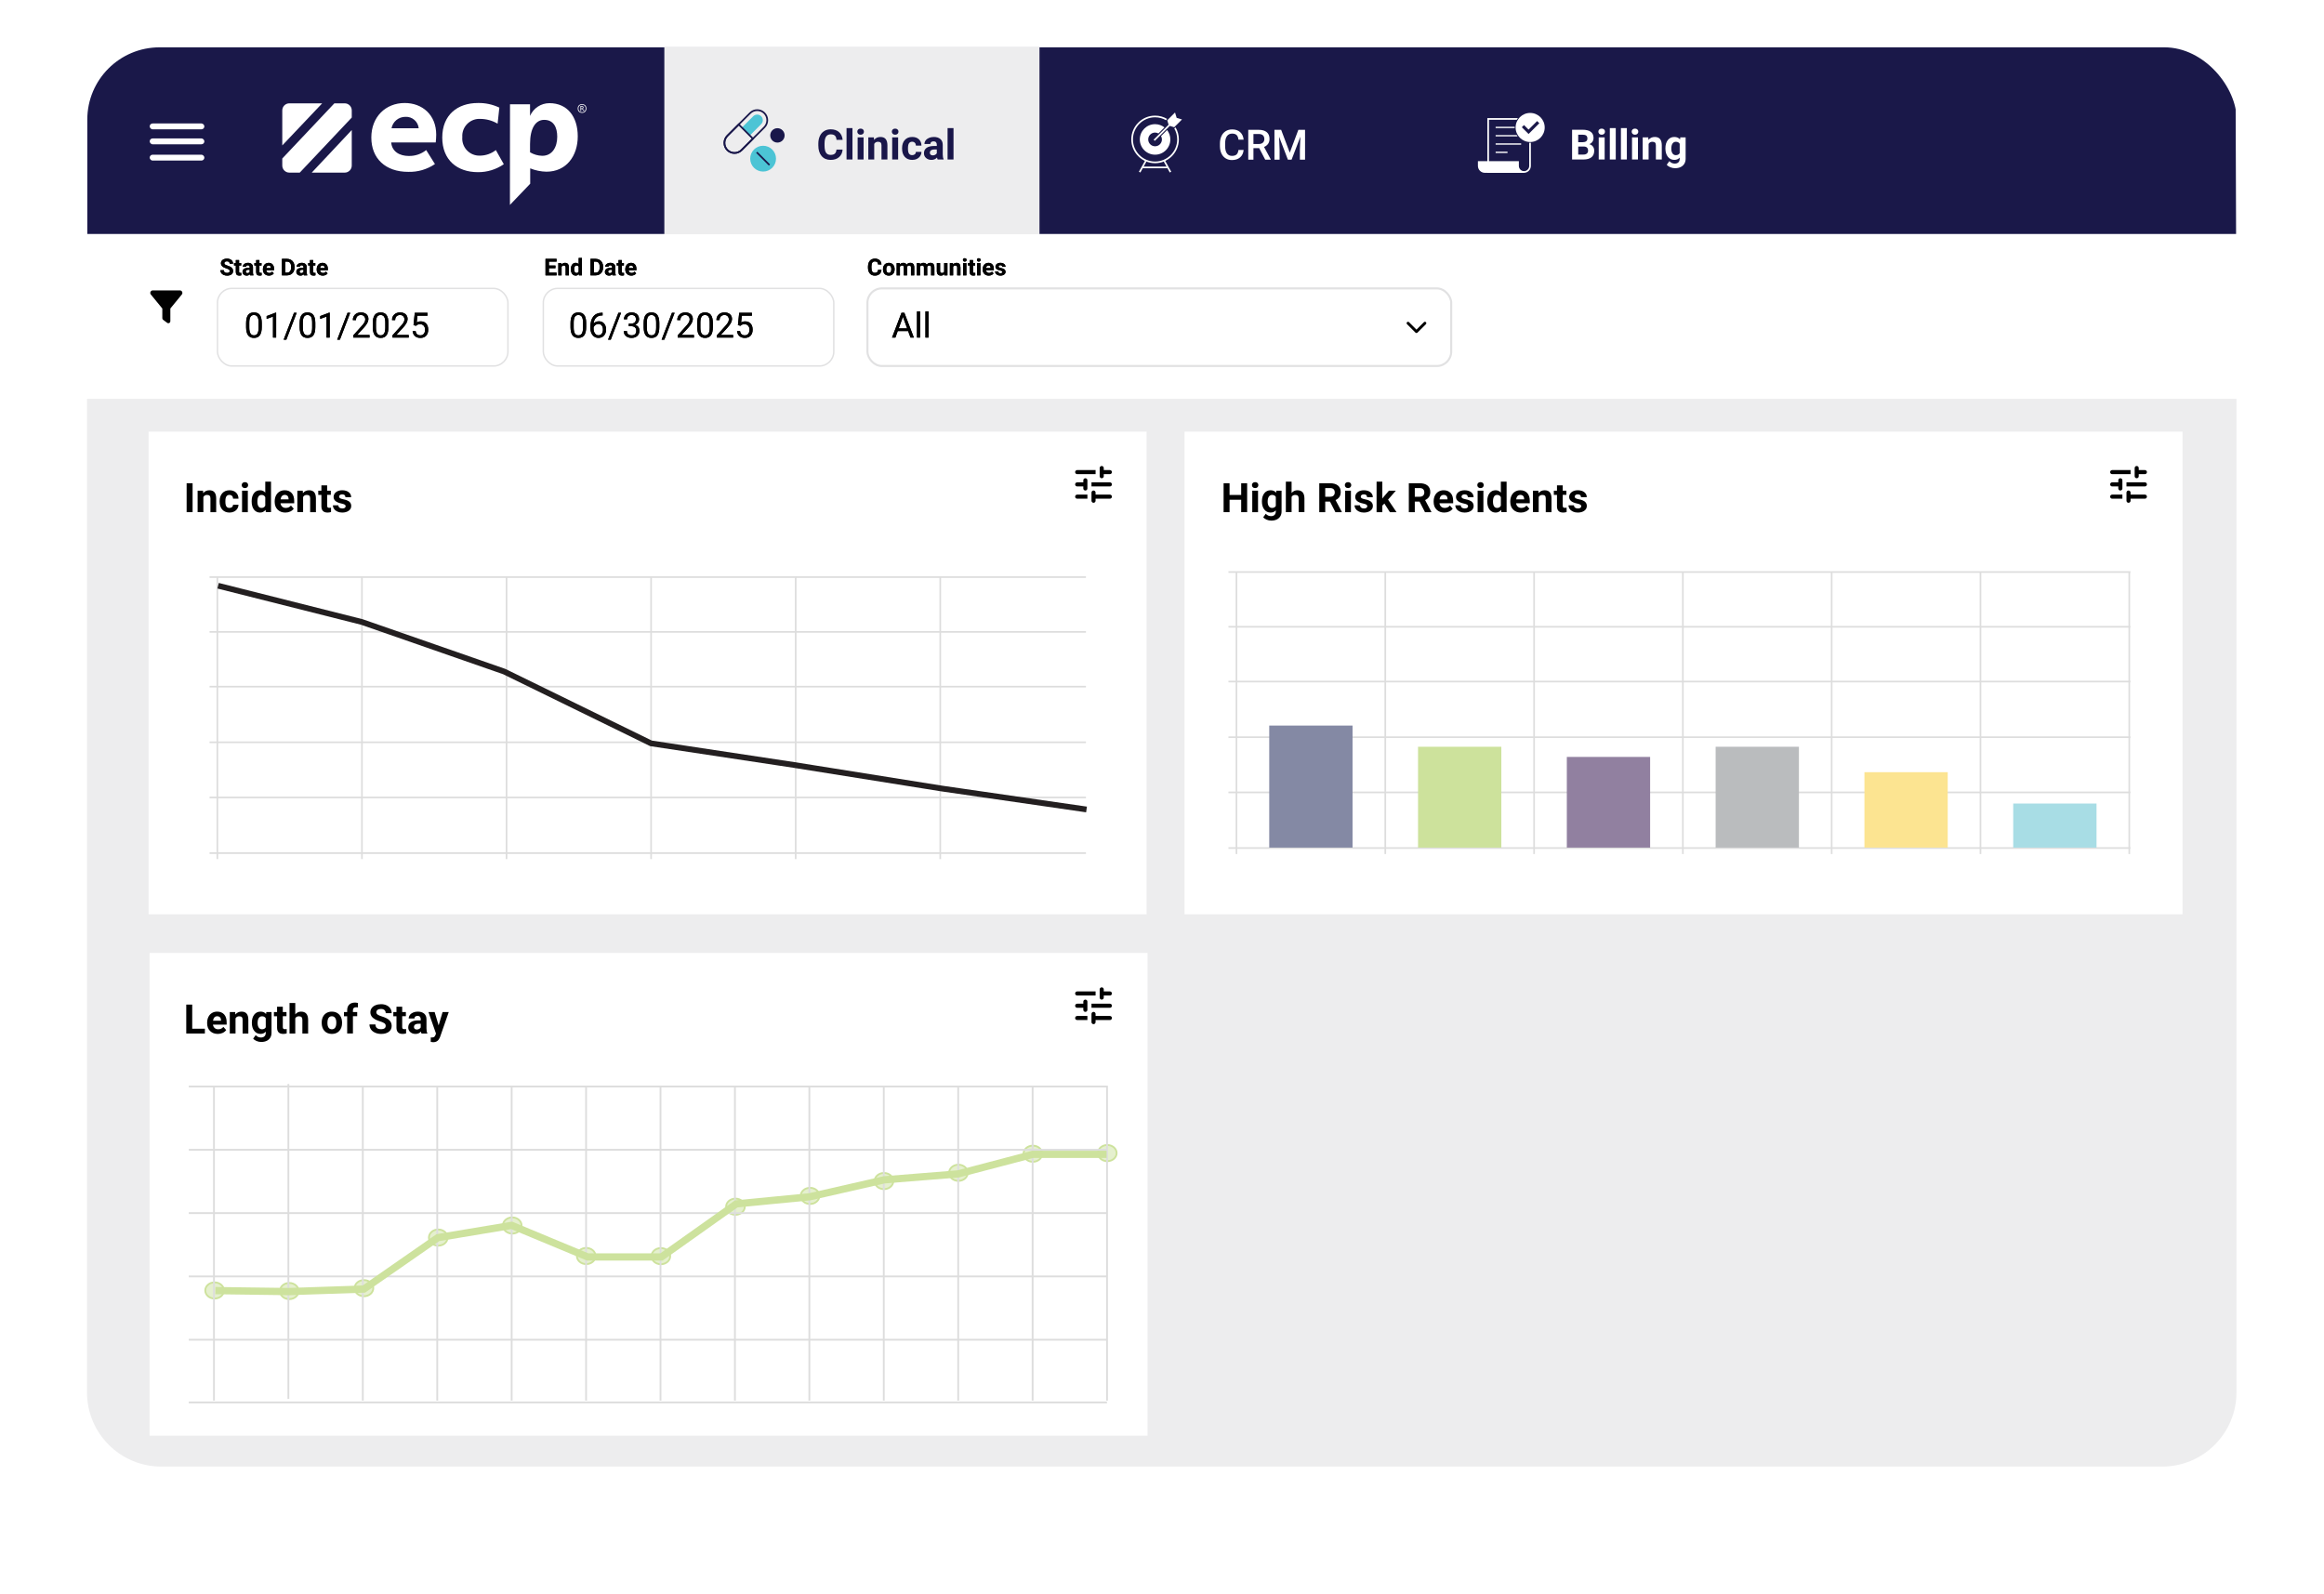<?xml version="1.0" encoding="UTF-8"?><svg id="Layer_2" xmlns="http://www.w3.org/2000/svg" width="403.68" height="276.96" xmlns:xlink="http://www.w3.org/1999/xlink" viewBox="0 0 403.68 276.96"><defs><filter id="drop-shadow-1" x="0" y="0" width="403.68" height="276.96" filterUnits="userSpaceOnUse"><feOffset dx="0" dy="7"/><feGaussianBlur result="blur" stdDeviation="5"/><feFlood flood-color="#6e6f71" flood-opacity=".75"/><feComposite in2="blur" operator="in"/><feComposite in="SourceGraphic"/></filter><clipPath id="clippath"><rect id="background-3" x="15.164" y="8.224" width="373.35" height="215.025" rx="12.552" ry="12.552" fill="none"/></clipPath></defs><g id="clincial"><rect id="background" x="15.111" y="8.161" width="373.365" height="246.626" rx="12.896" ry="12.896" fill="#fff" filter="url(#drop-shadow-1)"/><path id="background-2" d="M15.111,69.291h373.365v172.599c0,7.118-5.779,12.896-12.896,12.896H28.008c-7.118,0-12.896-5.779-12.896-12.896V69.291h0Z" fill="#ededee"/><g clip-path="url(#clippath)"><path d="M388.41,40.648H14.722v-24.42c0-6.685,5.47-12.155,12.155-12.155h354.332c6.685,0,7.117,5.47,7.117,12.155l.083,24.42Z" fill="#1a1849"/></g><rect x="26.001" y="24.049" width="9.498" height="1.018" rx=".509" ry=".509" fill="#fff"/><rect x="26.001" y="21.448" width="9.498" height="1.018" rx=".509" ry=".509" fill="#fff"/><rect x="26.001" y="26.876" width="9.498" height="1.018" rx=".509" ry=".509" fill="#fff"/><path d="M50.258,17.952c-.677.002-1.225.55-1.227,1.227v6.087l6.933-7.314h-5.706Z" fill="#fff"/><path d="M71.019,27.094c1.092.023,2.158-.339,3.011-1.022l1.519,2.431c-1.366.929-2.99,1.402-4.641,1.354-3.95,0-6.409-2.321-6.409-5.967,0-3.591,2.486-5.995,5.801-5.995,3.039,0,5.47,2.044,5.47,5.498-.003.452-.031.904-.083,1.354h-7.735c.138,1.602,1.464,2.348,3.066,2.348ZM68.007,22.287h4.724c-.112-1.179-1.138-2.059-2.321-1.989-1.175-.001-2.185.834-2.403,1.989Z" fill="#fff"/><path d="M76.82,23.89c0-3.923,2.652-5.995,6.188-5.995,1.289-.029,2.566.245,3.729.801l-.304,2.79c-.904-.534-1.933-.819-2.983-.829-1.639-.101-3.05,1.146-3.151,2.785-.008.13-.007.261.002.392-.132,1.635,1.086,3.066,2.721,3.198.124.01.249.012.373.007.994-.011,1.955-.351,2.735-.967l1.381,2.458c-1.315.908-2.877,1.391-4.476,1.381-3.647,0-6.216-2.127-6.216-6.022Z" fill="#fff"/><path d="M100.357,23.696c0,3.37-1.961,6.133-5.442,6.133-.967-.02-1.922-.216-2.818-.58v2.67l-3.508,3.667c-.028,1.364,0-5.812,0-17.47h3.481v2.017c.584-1.341,1.908-2.209,3.37-2.21,3.094,0,4.918,2.321,4.918,5.774ZM94.528,20.823c-1.492,0-2.459,1.436-2.459,4.199v1.436c.644.384,1.377.593,2.127.608,1.74,0,2.597-1.519,2.597-3.315,0-1.63-.635-2.928-2.265-2.928Z" fill="#fff"/><path d="M59.874,17.952h-1.794l-9.049,9.587v1.225c.002.677.55,1.225,1.227,1.227h1.81l9.033-9.57v-1.242c-.002-.677-.55-1.225-1.227-1.227Z" fill="#fff"/><path d="M61.101,28.764v-6.173l-6.953,7.4h5.726c.677-.002,1.225-.55,1.227-1.227Z" fill="#fff"/><path d="M101.102,19.61c-.42,0-.754-.272-.754-.761,0-.487.334-.759.754-.759s.757.272.757.761c0,.487-.337.759-.757.759ZM101.104,18.206c-.346,0-.625.231-.625.642,0,.418.279.644.625.644s.626-.227.626-.642c0-.413-.28-.644-.626-.644ZM101,18.939h-.051v.346h-.126v-.876h.1c.046,0,.088,0,.131.002.193.007.303.093.303.253,0,.131-.088.2-.205.219.174.046.177.27.353.294l-.036.105c-.246-.033-.219-.344-.47-.344ZM100.966,18.516h-.017v.31h.026c.164,0,.258-.024.258-.158,0-.129-.098-.153-.267-.153Z" fill="#fff"/><rect x="115.549" y="7.715" width="65.026" height="32.425" fill="none"/><rect x="244.943" y="6.925" width="65.026" height="32.425" fill="none"/><rect x="259.792" y="24.908" width="4.431" height=".229" fill="#fff"/><rect x="259.792" y="26.35" width="2.066" height=".229" fill="#fff"/><path d="M263.685,29.883h-5.762c-.588,0-1.065-.477-1.065-1.065v-.672h6.827v.672c0,.588.477,1.065,1.065,1.065h-1.065Z" fill="#fff"/><path d="M264.749,30.026h-6.827c-.666,0-1.208-.542-1.208-1.208v-.815h7.114v.815c0,.508.413.922.922.922v.286ZM257.001,28.289v.529c0,.508.413.922.922.922h6.047c-.262-.222-.428-.553-.428-.922v-.529h-6.541Z" fill="#fff"/><path d="M265.769,24.805c-.048,0-.096-.001-.143-.004v4.017c0,.508-.413.922-.922.922h-6.066v-8.932h4.826c.058-.1.122-.195.192-.286h-5.304v9.505h6.353c.666,0,1.208-.542,1.208-1.208v-4.017c-.047.003-.095.004-.143.004Z" fill="#fff"/><path d="M263.107,22.026h-3.315v.229h3.315c-.002-.038-.003-.076-.003-.115,0-.038.001-.077.003-.115Z" fill="#fff"/><path d="M263.459,23.467h-3.668v.229h3.816c-.053-.074-.103-.15-.148-.229Z" fill="#fff"/><path d="M265.789,19.62c-1.395,0-2.526,1.131-2.526,2.526s1.131,2.526,2.526,2.526,2.526-1.131,2.526-2.526-1.131-2.526-2.526-2.526ZM265.515,23.278l-1.173-1.173.38-.38.793.793,1.487-1.487.38.38-1.867,1.867Z" fill="#fff"/><circle cx="135.15" cy="23.503" r="1.248" fill="#fff"/><circle cx="132.668" cy="27.537" r="2.237" fill="#fff"/><line x1="133.772" y1="28.641" x2="131.563" y2="26.433" fill="none"/><rect x="132.519" y="25.975" width=".297" height="3.123" transform="translate(19.385 101.875) rotate(-45)" fill="#1a1849"/><path d="M127.705,26.701c-1.045.001-1.893-.846-1.893-1.891-0-.503.199-.985.555-1.34l3.94-3.94c.739-.739,1.938-.739,2.677,0h0c.739.739.739,1.938,0,2.677l-3.94,3.94c-.355.355-.837.554-1.339.554ZM131.645,19.273c-.424-.001-.83.167-1.129.467l-3.94,3.94c-.623.623-.623,1.634 0,2.257.623.623,1.634.623,2.257-0h0l3.94-3.94c.623-.623.623-1.634,0-2.257h-0c-.299-.3-.705-.469-1.129-.467Z" fill="#fff"/><path d="M132.332,20.181c.379.38.379.995-0,1.375l-1.975,1.975-1.375-1.375,1.975-1.975c.38-.379.995-.379,1.375,0Z" fill="#fff"/><path d="M127.705,26.701c-.502.001-.984-.198-1.339-.554h-0c-.738-.74-.738-1.937,0-2.677l2.07-2.07,2.677,2.677-2.07,2.07c-.355.355-.837.554-1.339.554ZM126.576,25.937c.624.622,1.633.622,2.257,0l1.86-1.86-2.257-2.257-1.86,1.86c-.622.624-.622,1.633 0,2.257h-0Z" fill="#fff"/><rect x="125.036" y="18.976" width="12.192" height="10.837" fill="none"/><path d="M273.072,27.709v-5.17h1.811c.627,0,1.103.12,1.428.36s.487.592.487,1.056c0,.253-.065.476-.195.669s-.311.334-.543.424c.265.066.474.2.627.401.153.201.229.448.229.739,0,.497-.159.874-.476,1.129-.317.256-.769.386-1.357.391h-2.01ZM274.137,24.704h.788c.537-.009.806-.224.806-.643,0-.234-.068-.403-.204-.506-.136-.103-.351-.154-.645-.154h-.746v1.303ZM274.137,25.457v1.396h.913c.251,0,.447-.06.588-.179.141-.12.211-.285.211-.495,0-.473-.245-.714-.735-.721h-.977Z" fill="#fff"/><path d="M277.638,22.872c0-.154.051-.28.154-.38s.243-.149.421-.149c.175,0,.315.05.419.149s.156.226.156.38c0,.156-.053.284-.158.384-.105.099-.245.149-.417.149-.173,0-.312-.05-.417-.149-.105-.099-.158-.227-.158-.384ZM278.729,27.709h-1.03v-3.842h1.03v3.842Z" fill="#fff"/><path d="M280.657,27.709h-1.03v-5.455h1.03v5.455Z" fill="#fff"/><path d="M282.585,27.709h-1.03v-5.455h1.03v5.455Z" fill="#fff"/><path d="M283.423,22.872c0-.154.051-.28.154-.38s.243-.149.421-.149c.175,0,.315.05.419.149s.156.226.156.38c0,.156-.053.284-.158.384-.105.099-.245.149-.417.149-.173,0-.312-.05-.417-.149-.105-.099-.158-.227-.158-.384ZM284.513,27.709h-1.03v-3.842h1.03v3.842Z" fill="#fff"/><path d="M286.303,23.866l.032.444c.275-.343.643-.515,1.104-.515.407,0,.71.119.909.359s.301.597.305,1.072v2.482h-1.026v-2.457c0-.218-.047-.376-.142-.474-.095-.098-.252-.147-.472-.147-.289,0-.505.123-.65.369v2.709h-1.026v-3.842h.966Z" fill="#fff"/><path d="M289.283,25.759c0-.589.14-1.064.421-1.424.281-.36.659-.54,1.135-.54.421,0,.749.144.984.433l.043-.362h.93v3.715c0,.336-.076.628-.229.877s-.368.438-.645.568-.601.195-.973.195c-.282,0-.556-.056-.824-.169-.268-.112-.47-.257-.607-.435l.455-.625c.256.286.566.43.93.43.272,0,.484-.073.636-.218s.227-.352.227-.62v-.206c-.237.268-.548.401-.934.401-.462,0-.835-.18-1.12-.541-.285-.361-.428-.84-.428-1.436v-.043ZM290.309,25.836c0,.348.07.622.21.82.14.198.331.297.575.297.312,0,.536-.117.671-.352v-1.618c-.137-.235-.359-.352-.664-.352-.246,0-.44.101-.581.302-.141.202-.211.503-.211.903Z" fill="#fff"/><path d="M201.784,23.466l-.319.319c.078.144.14.298.14.465,0,.546-.445.99-.991.99-.546,0-.99-.445-.99-.99,0-.547.445-.991.99-.991.134,0,.259.045.379.095l.318-.318c-.211-.121-.446-.195-.697-.195-.777,0-1.409.632-1.409,1.41s.632,1.409,1.409,1.409,1.41-.632,1.41-1.409c0-.279-.081-.548-.235-.779-.001-.002-.004-.003-.005-.005Z" fill="#19174a"/><path d="M216.019,26.049c-.052.553-.257.984-.612,1.293-.356.31-.829.465-1.419.465-.413,0-.777-.098-1.091-.294-.315-.196-.557-.474-.728-.834-.17-.361-.259-.779-.267-1.256v-.484c0-.489.087-.92.26-1.292s.422-.66.745-.861c.324-.202.698-.302,1.123-.302.571,0,1.032.155,1.381.464.348.31.552.748.608,1.315h-.897c-.042-.372-.151-.641-.325-.806-.175-.165-.43-.247-.767-.247-.391,0-.692.143-.902.429s-.318.706-.322,1.259v.459c0,.56.101.988.301,1.282s.494.441.881.441c.353,0,.619-.079.797-.238s.291-.424.338-.794h.897Z" fill="#fff"/><path d="M218.727,25.743h-1.004v1.993h-.9v-5.181h1.822c.598,0,1.059.134,1.384.402s.487.656.487,1.165c0,.346-.083.636-.25.87-.168.234-.4.414-.699.54l1.163,2.157v.047h-.964l-1.039-1.993ZM217.723,25.017h.925c.304,0,.541-.077.712-.229.171-.153.257-.363.257-.628,0-.278-.079-.492-.237-.644-.158-.152-.393-.23-.706-.235h-.951v1.736Z" fill="#fff"/><path d="M222.538,22.555l1.495,3.971,1.491-3.971h1.163v5.181h-.896v-1.708l.089-2.284-1.53,3.992h-.644l-1.527-3.989.089,2.281v1.708h-.896v-5.181h1.167Z" fill="#fff"/><polygon points="205.313 20.755 204.386 20.473 204.104 19.545 202.753 20.897 202.987 21.667 200.387 24.267 200.591 24.471 203.192 21.871 203.962 22.106 205.313 20.755" fill="#fff"/><rect x="197.376" y="28.773" width="2.248" height=".289" transform="translate(76.969 188.507) rotate(-60.998)" fill="#fff"/><rect x="202.629" y="27.793" width=".289" height="2.248" transform="translate(11.395 101.906) rotate(-28.992)" fill="#fff"/><rect x="198.41" y="28.94" width="4.395" height=".289" fill="#fff"/><path d="M201.675,23.639c.097.172.153.371.153.583,0,.658-.533,1.191-1.191,1.191s-1.191-.533-1.191-1.191.533-1.191,1.191-1.191c.212,0,.41.056.583.153l1.049-1.049c-.45-.352-1.016-.564-1.632-.564-1.464,0-2.651,1.187-2.651,2.651s1.187,2.651,2.651,2.651,2.651-1.187,2.651-2.651c0-.616-.212-1.181-.564-1.632l-1.049,1.049Z" fill="#fff"/><path d="M204.087,22.231l-.075.075-.055-.017c.332.568.523,1.228.523,1.932,0,2.119-1.724,3.843-3.843,3.843s-3.843-1.724-3.843-3.843,1.724-3.843,3.843-3.843c.704,0,1.364.191,1.932.523l-.017-.055.075-.075.107-.107c-.615-.364-1.332-.574-2.098-.574-2.279,0-4.132,1.854-4.132,4.132s1.854,4.132,4.132,4.132,4.132-1.854,4.132-4.132c0-.765-.21-1.482-.574-2.098l-.107.107Z" fill="#fff"/><rect x="115.397" y="8.201" width="65.162" height="32.492" fill="#ededee"/><path d="M146.36,25.986c-.04.556-.246.994-.616,1.314-.371.32-.859.479-1.465.479-.663,0-1.184-.223-1.564-.669-.38-.446-.57-1.059-.57-1.838v-.316c0-.497.088-.935.263-1.314.175-.379.425-.669.751-.872.325-.202.704-.304,1.135-.304.597,0,1.077.16,1.442.479.365.32.575.768.632,1.346h-1.065c-.026-.334-.119-.576-.279-.726-.16-.15-.403-.225-.73-.225-.355,0-.621.127-.797.382-.176.255-.267.649-.272,1.184v.391c0,.559.085.967.254,1.225.169.258.436.387.801.387.329,0,.575-.075.737-.226.162-.15.255-.383.279-.698h1.065Z" fill="#191649"/><path d="M148.075,27.709h-1.03v-5.455h1.03v5.455Z" fill="#191649"/><path d="M148.914,22.872c0-.154.051-.28.154-.38s.243-.149.421-.149c.175,0,.315.05.419.149s.156.226.156.38c0,.156-.053.284-.158.384-.105.099-.245.149-.417.149-.173,0-.312-.05-.417-.149-.105-.099-.158-.227-.158-.384ZM150.004,27.709h-1.03v-3.842h1.03v3.842Z" fill="#191649"/><path d="M151.793,23.866l.032.444c.275-.343.643-.515,1.104-.515.407,0,.71.119.909.359s.301.597.305,1.072v2.482h-1.026v-2.457c0-.218-.047-.376-.142-.474-.095-.098-.252-.147-.472-.147-.289,0-.505.123-.65.369v2.709h-1.026v-3.842h.966Z" fill="#191649"/><path d="M154.915,22.872c0-.154.051-.28.154-.38s.243-.149.421-.149c.175,0,.315.05.419.149s.156.226.156.38c0,.156-.053.284-.158.384-.105.099-.245.149-.417.149-.173,0-.312-.05-.417-.149-.105-.099-.158-.227-.158-.384ZM156.005,27.709h-1.03v-3.842h1.03v3.842Z" fill="#191649"/><path d="M158.448,26.952c.189,0,.343-.052.462-.156.118-.104.18-.243.185-.415h.962c-.002.26-.073.499-.213.716s-.331.385-.573.504c-.243.12-.511.179-.804.179-.549,0-.983-.174-1.3-.524s-.476-.832-.476-1.447v-.068c0-.592.157-1.064.472-1.417.315-.353.747-.529,1.296-.529.481,0,.866.137,1.156.41s.437.637.442,1.092h-.962c-.005-.2-.066-.362-.185-.487-.118-.125-.275-.187-.469-.187-.239,0-.42.087-.542.262-.122.174-.183.457-.183.848v.107c0,.396.06.681.181.854.121.173.304.26.55.26Z" fill="#191649"/><path d="M162.869,27.709c-.047-.092-.082-.207-.103-.345-.248.277-.572.415-.969.415-.376,0-.688-.109-.936-.327s-.371-.492-.371-.824c0-.407.151-.72.453-.937s.738-.328,1.309-.33h.472v-.22c0-.177-.046-.32-.137-.426s-.235-.16-.431-.16c-.173,0-.308.041-.407.124-.098.083-.147.197-.147.341h-1.026c0-.223.069-.429.206-.618.137-.189.331-.338.582-.446s.533-.162.845-.162c.473,0,.849.119,1.127.357.278.238.417.572.417,1.003v1.665c.002.365.053.641.153.827v.06h-1.037ZM162.021,26.995c.151,0,.291-.034.419-.101.128-.067.222-.158.284-.272v-.661h-.384c-.514,0-.787.177-.82.533l-.004.06c0,.128.045.233.135.316.09.083.213.124.369.124Z" fill="#191649"/><path d="M165.625,27.709h-1.03v-5.455h1.03v5.455Z" fill="#191649"/><circle cx="135.039" cy="23.521" r="1.25" fill="#19174a"/><circle cx="132.552" cy="27.564" r="2.242" fill="#4cc4d5"/><rect x="132.403" y="25.999" width=".298" height="3.13" transform="translate(19.332 101.801) rotate(-45)" fill="#19174a"/><path d="M127.579,26.726c-1.047.001-1.897-.848-1.897-1.895-0-.504.2-.987.556-1.343l3.948-3.948c.741-.741,1.942-.741,2.683,0h0c.741.741.741,1.942,0,2.683l-3.948,3.948c-.356.356-.838.556-1.341.555ZM131.527,19.283c-.424-.001-.832.168-1.131.468l-3.948,3.948c-.625.625-.625,1.637 0,2.262.625.625,1.637.625,2.262-0h0l3.948-3.948c.625-.625.625-1.637,0-2.262h-0c-.299-.301-.706-.47-1.131-.468Z" fill="#19174a"/><path d="M132.216,20.193c.38.381.38.997-0,1.378l-1.979,1.979-1.378-1.378,1.979-1.979c.381-.38.997-.38,1.378,0Z" fill="#4cc4d5"/><path d="M127.579,26.726c-.503.001-.986-.199-1.341-.555h-0c-.74-.741-.74-1.941,0-2.683l2.075-2.075,2.683,2.683-2.075,2.075c-.356.356-.838.556-1.341.555ZM126.448,25.961c.625.624,1.637.624,2.262,0l1.864-1.864-2.262-2.262-1.864,1.864c-.624.625-.624,1.637 0,2.262h-0Z" fill="#19174a"/><path d="M26.145,50.7c.072-.153.224-.25.393-.25h4.708c.169,0,.321.097.393.25s.05.332-.057.463l-1.993,2.436v2.203c0,.132-.074.253-.193.312s-.259.047-.365-.033l-.697-.523c-.088-.065-.139-.169-.139-.279v-1.68l-1.994-2.437c-.106-.13-.129-.311-.056-.462Z" fill="#010101"/><rect x="37.774" y="50.103" width="50.453" height="13.481" rx="2.5" ry="2.5" fill="none" stroke="#e1e1e2" stroke-miterlimit="10" stroke-width=".25"/><rect x="94.373" y="50.103" width="50.453" height="13.481" rx="2.5" ry="2.5" fill="none" stroke="#e1e1e2" stroke-miterlimit="10" stroke-width=".25"/><rect x="150.674" y="50.103" width="101.402" height="13.481" rx="2.5" ry="2.5" fill="none" stroke="#e1e1e2" stroke-miterlimit="10" stroke-width=".354"/><path d="M245.87,57.784c.095.095.25.095.346,0l1.465-1.465c.095-.095.095-.25,0-.346s-.25-.095-.346,0l-1.293,1.293-1.293-1.292c-.095-.095-.25-.095-.346,0s-.095.25,0,.346l1.465,1.465.001-.001Z" fill="#010101"/><path d="M39.893,47.087c0-.112-.039-.198-.118-.257s-.221-.123-.426-.189-.367-.132-.487-.196c-.326-.176-.489-.414-.489-.712,0-.155.044-.294.131-.415s.213-.217.377-.285.347-.103.551-.103c.205,0,.388.037.548.111s.285.179.374.315.133.289.133.462h-.592c0-.131-.041-.234-.124-.307s-.199-.109-.349-.109c-.145,0-.257.031-.337.092s-.12.142-.12.242c0,.093.047.172.141.235s.232.122.415.178c.337.101.582.227.736.377s.231.337.231.56c0,.249-.094.443-.282.585s-.441.212-.759.212c-.221,0-.422-.04-.604-.121s-.32-.192-.415-.332-.143-.304-.143-.489h.594c0,.317.189.475.568.475.141,0,.25-.029.329-.086s.118-.137.118-.24Z" fill="#010101"/><path d="M41.531,45.182v.525h.365v.418h-.365v1.065c0,.079.015.135.045.17s.088.051.174.051c.063,0,.119-.005.168-.014v.432c-.112.034-.227.051-.345.051-.4,0-.604-.202-.611-.605v-1.15h-.312v-.418h.312v-.525h.57Z" fill="#010101"/><path d="M43.45,47.84c-.026-.051-.045-.115-.057-.191-.138.154-.318.231-.538.231-.209,0-.382-.06-.52-.181s-.206-.273-.206-.458c0-.226.084-.4.251-.521s.41-.182.727-.183h.262v-.122c0-.099-.025-.178-.076-.237s-.131-.089-.24-.089c-.096,0-.171.023-.226.069s-.082.109-.082.189h-.57c0-.124.038-.238.114-.343s.184-.188.323-.248.296-.09.469-.09c.263,0,.472.066.626.198s.232.318.232.557v.925c.001.202.03.356.085.46v.034h-.576ZM42.979,47.444c.084,0,.162-.019.233-.056s.124-.088.158-.151v-.367h-.213c-.285,0-.437.099-.456.296l-.002.034c0,.071.025.13.075.176s.118.069.205.069Z" fill="#010101"/><path d="M45.062,45.182v.525h.365v.418h-.365v1.065c0,.079.015.135.045.17s.088.051.174.051c.063,0,.119-.005.168-.014v.432c-.112.034-.227.051-.345.051-.4,0-.604-.202-.611-.605v-1.15h-.312v-.418h.312v-.525h.57Z" fill="#010101"/><path d="M46.726,47.88c-.313,0-.568-.096-.764-.288s-.295-.448-.295-.767v-.055c0-.214.041-.406.124-.575s.2-.299.352-.391.325-.137.52-.137c.292,0,.522.092.689.276s.251.445.251.783v.233h-1.359c.018.139.074.251.167.335s.21.126.352.126c.22,0,.391-.08.515-.239l.28.314c-.085.121-.201.215-.347.283s-.308.102-.485.102ZM46.661,46.126c-.113,0-.205.038-.275.115s-.115.186-.135.329h.793v-.046c-.003-.127-.037-.225-.103-.294s-.159-.104-.28-.104Z" fill="#010101"/><path d="M48.971,47.84v-2.872h.884c.252,0,.478.057.677.171s.355.275.466.485.168.448.168.715v.132c0,.267-.055.504-.165.712s-.265.369-.464.483-.425.172-.676.174h-.889ZM49.563,45.448v1.917h.286c.231,0,.408-.076.531-.227s.185-.367.187-.649v-.152c0-.292-.06-.513-.181-.664s-.298-.226-.531-.226h-.292Z" fill="#010101"/><path d="M52.795,47.84c-.026-.051-.045-.115-.057-.191-.138.154-.318.231-.538.231-.209,0-.382-.06-.52-.181s-.206-.273-.206-.458c0-.226.084-.4.251-.521s.41-.182.727-.183h.262v-.122c0-.099-.025-.178-.076-.237s-.131-.089-.24-.089c-.096,0-.171.023-.226.069s-.082.109-.082.189h-.57c0-.124.038-.238.114-.343s.184-.188.323-.248.296-.09.469-.09c.263,0,.472.066.626.198s.232.318.232.557v.925c.001.202.03.356.085.46v.034h-.576ZM52.324,47.444c.084,0,.162-.019.233-.056s.124-.088.158-.151v-.367h-.213c-.285,0-.437.099-.456.296l-.002.034c0,.071.025.13.075.176s.118.069.205.069Z" fill="#010101"/><path d="M54.407,45.182v.525h.365v.418h-.365v1.065c0,.079.015.135.045.17s.088.051.174.051c.063,0,.119-.005.168-.014v.432c-.112.034-.227.051-.345.051-.4,0-.604-.202-.611-.605v-1.15h-.312v-.418h.312v-.525h.57Z" fill="#010101"/><path d="M56.071,47.88c-.313,0-.568-.096-.764-.288s-.295-.448-.295-.767v-.055c0-.214.041-.406.124-.575s.2-.299.352-.391.325-.137.52-.137c.292,0,.522.092.689.276s.251.445.251.783v.233h-1.359c.018.139.074.251.167.335s.21.126.352.126c.22,0,.391-.08.515-.239l.28.314c-.085.121-.201.215-.347.283s-.308.102-.485.102ZM56.006,46.126c-.113,0-.205.038-.275.115s-.115.186-.135.329h.793v-.046c-.003-.127-.037-.225-.103-.294s-.159-.104-.28-.104Z" fill="#010101"/><path d="M96.482,46.596h-1.136v.769h1.333v.475h-1.925v-2.872h1.921v.479h-1.329v.684h1.136v.463Z" fill="#010101"/><path d="M97.514,45.706l.018.247c.153-.191.357-.286.613-.286.226,0,.394.066.505.199s.167.331.17.596v1.379h-.57v-1.365c0-.121-.026-.209-.079-.263-.053-.055-.14-.082-.262-.082-.16,0-.281.068-.361.205v1.505h-.57v-2.134h.536Z" fill="#010101"/><path d="M99.163,46.757c0-.333.075-.598.224-.795s.353-.296.612-.296c.208,0,.379.078.515.233v-1.089h.572v3.029h-.515l-.028-.227c-.142.178-.325.266-.548.266-.251,0-.453-.099-.605-.297s-.228-.473-.228-.825ZM99.733,46.8c0,.2.035.354.105.46.07.107.171.16.304.16.176,0,.3-.074.373-.223v-.843c-.071-.149-.194-.223-.369-.223-.275,0-.412.223-.412.67Z" fill="#010101"/><path d="M102.571,47.84v-2.872h.884c.252,0,.478.057.677.171s.355.275.466.485.168.448.168.715v.132c0,.267-.055.504-.165.712s-.265.369-.464.483-.425.172-.676.174h-.889ZM103.162,45.448v1.917h.286c.231,0,.408-.076.531-.227s.185-.367.187-.649v-.152c0-.292-.06-.513-.181-.664s-.298-.226-.531-.226h-.292Z" fill="#010101"/><path d="M106.395,47.84c-.026-.051-.045-.115-.057-.191-.138.154-.318.231-.538.231-.209,0-.382-.06-.52-.181s-.206-.273-.206-.458c0-.226.084-.4.251-.521s.41-.182.727-.183h.262v-.122c0-.099-.025-.178-.076-.237s-.131-.089-.24-.089c-.096,0-.171.023-.226.069s-.082.109-.082.189h-.57c0-.124.038-.238.114-.343s.184-.188.323-.248.296-.09.469-.09c.263,0,.472.066.626.198s.232.318.232.557v.925c.001.202.03.356.085.46v.034h-.576ZM105.924,47.444c.084,0,.162-.019.233-.056s.124-.088.158-.151v-.367h-.213c-.285,0-.437.099-.456.296l-.002.034c0,.071.025.13.075.176s.118.069.205.069Z" fill="#010101"/><path d="M108.006,45.182v.525h.365v.418h-.365v1.065c0,.079.015.135.045.17s.088.051.174.051c.063,0,.119-.005.168-.014v.432c-.112.034-.227.051-.345.051-.4,0-.604-.202-.611-.605v-1.15h-.312v-.418h.312v-.525h.57Z" fill="#010101"/><path d="M109.671,47.88c-.313,0-.568-.096-.764-.288s-.295-.448-.295-.767v-.055c0-.214.041-.406.124-.575s.2-.299.352-.391.325-.137.52-.137c.292,0,.522.092.689.276s.251.445.251.783v.233h-1.359c.018.139.074.251.167.335s.21.126.352.126c.22,0,.391-.08.515-.239l.28.314c-.085.121-.201.215-.347.283s-.308.102-.485.102ZM109.606,46.126c-.113,0-.205.038-.275.115s-.115.186-.135.329h.793v-.046c-.003-.127-.037-.225-.103-.294-.066-.069-.159-.104-.28-.104Z" fill="#010101"/><path d="M153.112,46.884c-.022.309-.136.552-.342.73s-.477.266-.814.266c-.368,0-.658-.124-.869-.372s-.317-.588-.317-1.021v-.176c0-.276.049-.519.146-.73s.236-.372.417-.484.391-.169.63-.169c.331,0,.598.089.801.266s.32.427.351.748h-.592c-.014-.185-.066-.32-.155-.403s-.224-.125-.405-.125c-.197,0-.345.071-.443.212s-.148.361-.151.658v.217c0,.31.047.537.141.68s.242.215.445.215c.183,0,.319-.042.409-.125s.142-.213.155-.388h.592Z" fill="#010101"/><path d="M153.374,46.753c0-.212.041-.4.122-.566s.199-.294.352-.385.331-.136.533-.136c.288,0,.523.088.705.264s.284.415.305.718l.004.146c0,.327-.091.59-.274.788s-.428.297-.736.297-.553-.099-.737-.296-.275-.465-.275-.805v-.026ZM153.944,46.794c0,.203.038.358.114.465.076.107.185.161.327.161.138,0,.246-.053.323-.159.078-.106.116-.275.116-.509,0-.199-.039-.353-.116-.462-.078-.109-.187-.164-.327-.164-.139,0-.247.054-.323.163-.076.108-.114.277-.114.505Z" fill="#010101"/><path d="M156.282,45.706l.018.239c.151-.185.356-.278.613-.278.275,0,.463.108.566.325.15-.217.364-.325.641-.325.231,0,.404.067.517.202s.17.338.17.608v1.363h-.572v-1.361c0-.121-.024-.209-.071-.265s-.131-.084-.25-.084c-.171,0-.289.082-.355.245l.002,1.465h-.57v-1.359c0-.124-.024-.213-.073-.268s-.131-.083-.249-.083c-.162,0-.279.067-.351.201v1.509h-.57v-2.134h.534Z" fill="#010101"/><path d="M159.778,45.706l.018.239c.151-.185.356-.278.613-.278.275,0,.463.108.566.325.15-.217.364-.325.641-.325.231,0,.404.067.517.202s.17.338.17.608v1.363h-.572v-1.361c0-.121-.024-.209-.071-.265s-.131-.084-.25-.084c-.171,0-.289.082-.355.245l.002,1.465h-.57v-1.359c0-.124-.024-.213-.073-.268s-.131-.083-.249-.083c-.162,0-.279.067-.351.201v1.509h-.57v-2.134h.534Z" fill="#010101"/><path d="M164.019,47.623c-.141.171-.335.256-.584.256-.229,0-.403-.066-.524-.197s-.182-.324-.184-.578v-1.398h.57v1.38c0,.223.101.334.304.334.193,0,.326-.067.398-.202v-1.512h.572v2.134h-.536l-.016-.217Z" fill="#010101"/><path d="M165.526,45.706l.018.247c.153-.191.357-.286.613-.286.226,0,.394.066.505.199s.167.331.17.596v1.379h-.57v-1.365c0-.121-.026-.209-.079-.263s-.14-.082-.262-.082c-.16,0-.281.068-.361.205v1.505h-.57v-2.134h.536Z" fill="#010101"/><path d="M167.259,45.154c0-.085.029-.156.086-.211s.135-.083.234-.083c.097,0,.175.028.233.083s.087.126.087.211c0,.087-.029.158-.088.213s-.136.083-.232.083-.173-.028-.232-.083-.088-.126-.088-.213ZM167.865,47.84h-.572v-2.134h.572v2.134Z" fill="#010101"/><path d="M169.017,45.182v.525h.365v.418h-.365v1.065c0,.079.015.135.045.17s.088.051.174.051c.063,0,.119-.005.168-.014v.432c-.112.034-.227.051-.345.051-.4,0-.604-.202-.611-.605v-1.15h-.312v-.418h.312v-.525h.57Z" fill="#010101"/><path d="M169.695,45.154c0-.085.029-.156.086-.211s.135-.083.234-.083c.097,0,.175.028.233.083s.087.126.087.211c0,.087-.029.158-.088.213s-.136.083-.232.083-.173-.028-.232-.083c-.059-.055-.088-.126-.088-.213ZM170.3,47.84h-.572v-2.134h.572v2.134Z" fill="#010101"/><path d="M171.752,47.88c-.313,0-.568-.096-.765-.288s-.295-.448-.295-.767v-.055c0-.214.041-.406.124-.575s.2-.299.352-.391.325-.137.52-.137c.292,0,.521.092.689.276s.252.445.252.783v.233h-1.359c.018.139.074.251.167.335s.21.126.352.126c.22,0,.391-.08.515-.239l.28.314c-.085.121-.201.215-.347.283s-.308.102-.485.102ZM171.687,46.126c-.113,0-.205.038-.275.115s-.115.186-.135.329h.793v-.046c-.003-.127-.037-.225-.103-.294s-.159-.104-.28-.104Z" fill="#010101"/><path d="M174.109,47.25c0-.07-.035-.125-.104-.165-.069-.04-.179-.076-.332-.107-.508-.106-.761-.322-.761-.647,0-.189.078-.347.235-.474s.363-.19.617-.19c.271,0,.487.064.65.191s.244.293.244.497h-.57c0-.082-.026-.149-.079-.202s-.135-.08-.247-.08c-.096,0-.17.022-.223.065s-.079.099-.079.166c0,.063.03.114.089.153s.161.072.303.101.262.06.359.096c.301.11.452.302.452.574,0,.195-.083.352-.25.472s-.383.18-.647.18c-.179,0-.338-.032-.477-.096s-.247-.151-.326-.262-.118-.231-.118-.36h.54c.005.101.043.179.112.233s.163.081.28.081c.109,0,.191-.021.247-.062s.084-.096.084-.163Z" fill="#010101"/><path d="M45.468,56.807c0,.641-.109,1.117-.328,1.429s-.561.467-1.027.467c-.46,0-.8-.153-1.021-.457-.221-.305-.335-.76-.343-1.365v-.731c0-.633.109-1.103.328-1.411s.562-.462,1.03-.462c.463,0,.805.149,1.024.445.219.297.331.755.337,1.374v.71ZM44.921,56.059c0-.463-.065-.801-.195-1.013s-.336-.318-.618-.318c-.28,0-.484.106-.612.317s-.194.535-.198.973v.876c0,.465.067.809.202,1.031.135.222.34.333.614.333.27,0,.471-.105.602-.314.131-.209.2-.538.205-.988v-.896Z" fill="#010101"/><path d="M47.968,58.645h-.55v-3.648l-1.103.405v-.497l1.568-.589h.086v4.328Z" fill="#010101"/><path d="M49.737,59.014h-.47l1.799-4.677h.467l-1.796,4.677Z" fill="#010101"/><path d="M54.77,56.807c0,.641-.109,1.117-.328,1.429s-.561.467-1.027.467c-.46,0-.8-.153-1.021-.457-.221-.305-.335-.76-.343-1.365v-.731c0-.633.109-1.103.328-1.411s.562-.462,1.03-.462c.463,0,.805.149,1.024.445.219.297.331.755.337,1.374v.71ZM54.222,56.059c0-.463-.065-.801-.195-1.013s-.336-.318-.618-.318c-.28,0-.484.106-.612.317s-.194.535-.198.973v.876c0,.465.067.809.202,1.031.135.222.34.333.614.333.27,0,.471-.105.602-.314.131-.209.2-.538.205-.988v-.896Z" fill="#010101"/><path d="M57.27,58.645h-.55v-3.648l-1.103.405v-.497l1.568-.589h.086v4.328Z" fill="#010101"/><path d="M59.039,59.014h-.47l1.799-4.677h.467l-1.796,4.677Z" fill="#010101"/><path d="M64.192,58.645h-2.822v-.393l1.491-1.657c.221-.25.373-.454.457-.611.083-.156.126-.319.126-.486,0-.225-.068-.409-.204-.553s-.318-.216-.544-.216c-.272,0-.484.078-.635.232-.151.155-.226.37-.226.647h-.547c0-.396.128-.717.383-.961s.597-.367,1.025-.367c.4,0,.717.105.95.315.233.21.349.49.349.839,0,.424-.27.929-.811,1.515l-1.154,1.251h2.163v.447Z" fill="#010101"/><path d="M67.473,56.807c0,.641-.109,1.117-.328,1.429s-.561.467-1.027.467c-.46,0-.8-.153-1.021-.457-.221-.305-.335-.76-.343-1.365v-.731c0-.633.109-1.103.328-1.411s.562-.462,1.03-.462c.463,0,.805.149,1.024.445.219.297.331.755.337,1.374v.71ZM66.926,56.059c0-.463-.065-.801-.195-1.013s-.336-.318-.618-.318c-.28,0-.484.106-.612.317s-.194.535-.198.973v.876c0,.465.067.809.202,1.031.135.222.34.333.614.333.27,0,.471-.105.602-.314.131-.209.2-.538.205-.988v-.896Z" fill="#010101"/><path d="M70.997,58.645h-2.822v-.393l1.491-1.657c.221-.25.373-.454.457-.611.083-.156.126-.319.126-.486,0-.225-.068-.409-.204-.553s-.318-.216-.544-.216c-.272,0-.484.078-.635.232-.151.155-.226.37-.226.647h-.547c0-.396.128-.717.383-.961s.597-.367,1.025-.367c.4,0,.717.105.95.315.233.21.349.49.349.839,0,.424-.27.929-.811,1.515l-1.154,1.251h2.163v.447Z" fill="#010101"/><path d="M71.828,56.485l.219-2.148h2.207v.506h-1.743l-.13,1.174c.211-.124.451-.186.719-.186.392,0,.704.13.935.389.231.26.346.61.346,1.052,0,.444-.12.794-.359,1.049-.24.256-.575.383-1.005.383-.381,0-.691-.106-.932-.317s-.378-.503-.411-.876h.518c.034.247.121.433.263.558s.329.188.562.188c.254,0,.454-.087.599-.26.145-.174.218-.413.218-.719,0-.288-.078-.519-.235-.694-.156-.175-.365-.262-.626-.262-.239,0-.426.052-.562.157l-.145.118-.438-.112Z" fill="#010101"/><path d="M101.82,56.807c0,.641-.109,1.117-.328,1.429s-.561.467-1.027.467c-.46,0-.8-.153-1.021-.457-.221-.305-.335-.76-.343-1.365v-.731c0-.633.109-1.103.328-1.411s.562-.462,1.03-.462c.463,0,.805.149,1.024.445.219.297.331.755.337,1.374v.71ZM101.272,56.059c0-.463-.065-.801-.195-1.013s-.336-.318-.618-.318c-.28,0-.484.106-.612.317s-.194.535-.198.973v.876c0,.465.067.809.202,1.031.135.222.34.333.614.333.27,0,.471-.105.602-.314.131-.209.2-.538.205-.988v-.896Z" fill="#010101"/><path d="M104.669,54.334v.464h-.101c-.426.008-.765.134-1.018.379s-.398.589-.438,1.032c.227-.26.536-.391.929-.391.375,0,.674.132.898.396s.336.605.336,1.024c0,.444-.121.799-.362,1.065-.242.266-.566.399-.972.399-.412,0-.747-.158-1.003-.475-.256-.317-.385-.724-.385-1.223v-.21c0-.793.169-1.399.508-1.818.338-.419.842-.633,1.51-.643h.098ZM103.95,56.275c-.187,0-.36.056-.518.169s-.267.253-.328.423v.201c0,.355.08.641.24.858s.359.325.598.325c.247,0,.44-.091.581-.272.141-.181.211-.419.211-.713,0-.296-.072-.535-.215-.717s-.333-.274-.569-.274Z" fill="#010101"/><path d="M106.089,59.014h-.47l1.799-4.677h.467l-1.796,4.677Z" fill="#010101"/><path d="M109.216,56.225h.411c.258-.004.462-.072.609-.204s.222-.311.222-.535c0-.505-.251-.757-.754-.757-.237,0-.426.068-.566.202-.141.135-.212.314-.212.537h-.547c0-.341.125-.625.374-.851.249-.226.566-.339.951-.339.406,0,.725.107.956.322s.346.514.346.896c0,.187-.061.369-.182.544-.122.176-.287.307-.496.393.237.075.419.199.549.373.129.174.194.386.194.636,0,.387-.126.693-.379.92s-.581.34-.985.34-.733-.109-.987-.328-.38-.508-.38-.867h.55c0,.227.074.408.222.544s.346.204.595.204c.264,0,.466-.069.606-.207s.21-.336.21-.595c0-.25-.077-.443-.231-.577s-.376-.203-.666-.207h-.411v-.447Z" fill="#010101"/><path d="M114.523,56.807c0,.641-.109,1.117-.328,1.429s-.561.467-1.027.467c-.46,0-.8-.153-1.021-.457-.221-.305-.335-.76-.343-1.365v-.731c0-.633.109-1.103.328-1.411s.562-.462,1.03-.462c.463,0,.805.149,1.024.445.219.297.331.755.337,1.374v.71ZM113.976,56.059c0-.463-.065-.801-.195-1.013s-.336-.318-.618-.318c-.28,0-.484.106-.612.317s-.194.535-.198.973v.876c0,.465.067.809.202,1.031.135.222.34.333.614.333.27,0,.471-.105.602-.314.131-.209.2-.538.205-.988v-.896Z" fill="#010101"/><path d="M115.39,59.014h-.47l1.799-4.677h.467l-1.796,4.677Z" fill="#010101"/><path d="M120.543,58.645h-2.822v-.393l1.491-1.657c.221-.25.373-.454.457-.611.083-.156.126-.319.126-.486,0-.225-.068-.409-.204-.553s-.318-.216-.544-.216c-.272,0-.484.078-.635.232-.151.155-.226.37-.226.647h-.547c0-.396.128-.717.383-.961s.597-.367,1.025-.367c.4,0,.717.105.95.315.233.21.349.49.349.839,0,.424-.27.929-.811,1.515l-1.154,1.251h2.163v.447Z" fill="#010101"/><path d="M123.824,56.807c0,.641-.109,1.117-.328,1.429s-.561.467-1.027.467c-.46,0-.8-.153-1.021-.457-.221-.305-.335-.76-.343-1.365v-.731c0-.633.109-1.103.328-1.411s.562-.462,1.03-.462c.463,0,.805.149,1.024.445.219.297.331.755.337,1.374v.71ZM123.277,56.059c0-.463-.065-.801-.195-1.013s-.336-.318-.618-.318c-.28,0-.484.106-.612.317s-.194.535-.198.973v.876c0,.465.067.809.202,1.031.135.222.34.333.614.333.27,0,.471-.105.602-.314.131-.209.2-.538.205-.988v-.896Z" fill="#010101"/><path d="M127.348,58.645h-2.822v-.393l1.491-1.657c.221-.25.373-.454.457-.611.083-.156.126-.319.126-.486,0-.225-.068-.409-.204-.553s-.318-.216-.544-.216c-.272,0-.484.078-.635.232-.151.155-.226.37-.226.647h-.547c0-.396.128-.717.383-.961s.597-.367,1.025-.367c.4,0,.717.105.95.315.233.21.349.49.349.839,0,.424-.27.929-.811,1.515l-1.154,1.251h2.163v.447Z" fill="#010101"/><path d="M128.179,56.485l.219-2.148h2.207v.506h-1.743l-.13,1.174c.211-.124.451-.186.719-.186.392,0,.704.13.935.389.231.26.346.61.346,1.052,0,.444-.12.794-.359,1.049-.24.256-.575.383-1.005.383-.381,0-.691-.106-.932-.317s-.378-.503-.411-.876h.518c.034.247.121.433.263.558s.329.188.562.188c.254,0,.454-.087.599-.26.145-.174.218-.413.218-.719,0-.288-.078-.519-.235-.694-.156-.175-.365-.262-.626-.262-.239,0-.426.052-.562.157l-.145.118-.438-.112Z" fill="#010101"/><path d="M157.742,57.517h-1.805l-.405,1.127h-.586l1.645-4.307h.497l1.648,4.307h-.583l-.411-1.127ZM156.109,57.053h1.464l-.734-2.015-.731,2.015Z" fill="#010101"/><path d="M159.825,58.645h-.547v-4.544h.547v4.544Z" fill="#010101"/><path d="M161.295,58.645h-.547v-4.544h.547v4.544Z" fill="#010101"/><rect x="25.978" y="165.558" width="173.351" height="83.858" fill="#fff"/><path d="M185.686,170.465h8.525v8.525h-8.525v-8.525Z" fill="none"/><path d="M186.751,176.858c0,.195.16.355.355.355h1.776v-.71h-1.776c-.195,0-.355.16-.355.355ZM186.751,172.596c0,.195.16.355.355.355h3.197v-.71h-3.197c-.195,0-.355.16-.355.355ZM190.303,177.569v-.355h2.486c.195,0,.355-.16.355-.355s-.16-.355-.355-.355h-2.486v-.355c0-.195-.16-.355-.355-.355s-.355.16-.355.355v1.421c0,.195.16.355.355.355s.355-.16.355-.355ZM188.172,174.017v.355h-1.066c-.195,0-.355.16-.355.355s.16.355.355.355h1.066v.355c0,.195.16.355.355.355s.355-.16.355-.355v-1.421c0-.195-.16-.355-.355-.355s-.355.16-.355.355ZM193.145,174.727c0-.195-.16-.355-.355-.355h-3.197v.71h3.197c.195,0,.355-.16.355-.355ZM191.369,173.662c.195,0,.355-.16.355-.355v-.355h1.066c.195,0,.355-.16.355-.355s-.16-.355-.355-.355h-1.066v-.355c0-.195-.16-.355-.355-.355s-.355.16-.355.355v1.421c0,.195.16.355.355.355Z" fill="#010101"/><rect x="25.81" y="74.983" width="173.351" height="83.858" fill="#fff"/><path d="M185.686,79.889h8.525v8.525h-8.525v-8.525Z" fill="none"/><path d="M186.751,86.283c0,.195.16.355.355.355h1.776v-.71h-1.776c-.195,0-.355.16-.355.355ZM186.751,82.02c0,.195.16.355.355.355h3.197v-.71h-3.197c-.195,0-.355.16-.355.355ZM190.303,86.993v-.355h2.486c.195,0,.355-.16.355-.355s-.16-.355-.355-.355h-2.486v-.355c0-.195-.16-.355-.355-.355s-.355.16-.355.355v1.421c0,.195.16.355.355.355s.355-.16.355-.355ZM188.172,83.441v.355h-1.066c-.195,0-.355.16-.355.355s.16.355.355.355h1.066v.355c0,.195.16.355.355.355s.355-.16.355-.355v-1.421c0-.195-.16-.355-.355-.355s-.355.16-.355.355ZM193.145,84.152c0-.195-.16-.355-.355-.355h-3.197v.71h3.197c.195,0,.355-.16.355-.355ZM191.369,83.086c.195,0,.355-.16.355-.355v-.355h1.066c.195,0,.355-.16.355-.355s-.16-.355-.355-.355h-1.066v-.355c0-.195-.16-.355-.355-.355s-.355.16-.355.355v1.421c0,.195.16.355.355.355Z" fill="#010101"/><ellipse cx="37.276" cy="224.192" rx="1.622" ry="1.405" fill="#e5f0ce" stroke="#cde29c" stroke-linecap="square" stroke-linejoin="round" stroke-width=".315"/><ellipse cx="50.247" cy="224.292" rx="1.622" ry="1.405" fill="#e5f0ce" stroke="#cde29c" stroke-linecap="square" stroke-linejoin="round" stroke-width=".315"/><ellipse cx="63.218" cy="223.792" rx="1.622" ry="1.405" fill="#e5f0ce" stroke="#cde29c" stroke-linecap="square" stroke-linejoin="round" stroke-width=".315"/><ellipse cx="76.124" cy="215.005" rx="1.622" ry="1.405" fill="#e5f0ce" stroke="#cde29c" stroke-linecap="square" stroke-linejoin="round" stroke-width=".315"/><ellipse cx="88.975" cy="212.905" rx="1.622" ry="1.405" fill="#e5f0ce" stroke="#cde29c" stroke-linecap="square" stroke-linejoin="round" stroke-width=".315"/><ellipse cx="101.825" cy="218.205" rx="1.622" ry="1.405" fill="#e5f0ce" stroke="#cde29c" stroke-linecap="square" stroke-linejoin="round" stroke-width=".315"/><ellipse cx="153.547" cy="205.184" rx="1.622" ry="1.405" fill="#e5f0ce" stroke="#cde29c" stroke-linecap="square" stroke-linejoin="round" stroke-width=".315"/><ellipse cx="166.477" cy="203.748" rx="1.622" ry="1.405" fill="#e5f0ce" stroke="#cde29c" stroke-linecap="square" stroke-linejoin="round" stroke-width=".315"/><ellipse cx="179.406" cy="200.435" rx="1.622" ry="1.405" fill="#e5f0ce" stroke="#cde29c" stroke-linecap="square" stroke-linejoin="round" stroke-width=".315"/><ellipse cx="192.335" cy="200.325" rx="1.622" ry="1.405" fill="#e5f0ce" stroke="#cde29c" stroke-linecap="square" stroke-linejoin="round" stroke-width=".315"/><ellipse cx="114.792" cy="218.23" rx="1.622" ry="1.405" fill="#e5f0ce" stroke="#cde29c" stroke-linecap="square" stroke-linejoin="round" stroke-width=".315"/><ellipse cx="127.749" cy="209.638" rx="1.622" ry="1.405" fill="#e5f0ce" stroke="#cde29c" stroke-linecap="square" stroke-linejoin="round" stroke-width=".315"/><ellipse cx="140.705" cy="207.761" rx="1.622" ry="1.405" fill="#e5f0ce" stroke="#cde29c" stroke-linecap="square" stroke-linejoin="round" stroke-width=".315"/><line x1="32.788" y1="188.755" x2="192.281" y2="188.755" fill="none" stroke="#ddd" stroke-miterlimit="10" stroke-width=".315"/><line x1="32.788" y1="199.754" x2="192.281" y2="199.754" fill="none" stroke="#ddd" stroke-miterlimit="10" stroke-width=".315"/><line x1="32.788" y1="210.752" x2="192.281" y2="210.752" fill="none" stroke="#ddd" stroke-miterlimit="10" stroke-width=".315"/><line x1="32.788" y1="232.749" x2="192.281" y2="232.749" fill="none" stroke="#ddd" stroke-miterlimit="10" stroke-width=".315"/><line x1="32.788" y1="221.751" x2="192.281" y2="221.751" fill="none" stroke="#ddd" stroke-miterlimit="10" stroke-width=".315"/><line x1="32.788" y1="243.645" x2="192.281" y2="243.645" fill="none" stroke="#ddd" stroke-miterlimit="10" stroke-width=".315"/><line x1="192.295" y1="188.624" x2="192.295" y2="243.332" fill="none" stroke="#ddd" stroke-miterlimit="10" stroke-width=".315"/><line x1="179.368" y1="188.624" x2="179.368" y2="243.332" fill="none" stroke="#ddd" stroke-miterlimit="10" stroke-width=".315"/><line x1="166.44" y1="188.624" x2="166.44" y2="243.332" fill="none" stroke="#ddd" stroke-miterlimit="10" stroke-width=".315"/><line x1="153.513" y1="188.624" x2="153.513" y2="243.332" fill="none" stroke="#ddd" stroke-miterlimit="10" stroke-width=".315"/><line x1="140.586" y1="188.624" x2="140.586" y2="243.332" fill="none" stroke="#ddd" stroke-miterlimit="10" stroke-width=".315"/><line x1="127.658" y1="188.624" x2="127.658" y2="243.332" fill="none" stroke="#ddd" stroke-miterlimit="10" stroke-width=".315"/><line x1="114.731" y1="188.624" x2="114.731" y2="243.332" fill="none" stroke="#ddd" stroke-miterlimit="10" stroke-width=".315"/><line x1="101.804" y1="188.624" x2="101.804" y2="243.332" fill="none" stroke="#ddd" stroke-miterlimit="10" stroke-width=".315"/><line x1="88.876" y1="188.624" x2="88.876" y2="243.332" fill="none" stroke="#ddd" stroke-miterlimit="10" stroke-width=".315"/><line x1="75.949" y1="188.624" x2="75.949" y2="243.332" fill="none" stroke="#ddd" stroke-miterlimit="10" stroke-width=".315"/><line x1="63.022" y1="188.624" x2="63.022" y2="243.332" fill="none" stroke="#ddd" stroke-miterlimit="10" stroke-width=".315"/><line x1="50.094" y1="188.324" x2="50.094" y2="243.032" fill="none" stroke="#ddd" stroke-miterlimit="10" stroke-width=".315"/><line x1="37.167" y1="188.624" x2="37.167" y2="243.332" fill="none" stroke="#ddd" stroke-miterlimit="10" stroke-width=".315"/><polyline points="37.414 224.216 50.197 224.385 63.203 223.947 76.047 215.019 88.879 212.881 102.08 218.371 114.89 218.371 127.884 209.15 140.646 207.917 153.572 204.972 166.435 203.942 179.381 200.546 192.218 200.546" fill="none" stroke="#cde29d" stroke-miterlimit="10" stroke-width="1.261"/><rect x="205.756" y="74.983" width="173.351" height="83.857" fill="#fff"/><line x1="213.381" y1="147.326" x2="370.055" y2="147.326" fill="none" stroke="#ddd" stroke-miterlimit="10" stroke-width=".286"/><line x1="213.381" y1="137.662" x2="370.055" y2="137.662" fill="none" stroke="#ddd" stroke-miterlimit="10" stroke-width=".286"/><line x1="213.381" y1="128.071" x2="370.055" y2="128.071" fill="none" stroke="#ddd" stroke-miterlimit="10" stroke-width=".286"/><line x1="213.381" y1="118.407" x2="370.055" y2="118.407" fill="none" stroke="#ddd" stroke-miterlimit="10" stroke-width=".286"/><line x1="213.381" y1="108.891" x2="370.055" y2="108.891" fill="none" stroke="#ddd" stroke-miterlimit="10" stroke-width=".286"/><line x1="213.381" y1="99.376" x2="370.055" y2="99.376" fill="none" stroke="#ddd" stroke-miterlimit="10" stroke-width=".286"/><line x1="214.778" y1="99.376" x2="214.778" y2="148.367" fill="none" stroke="#ddd" stroke-miterlimit="10" stroke-width=".286"/><line x1="240.625" y1="99.376" x2="240.625" y2="148.367" fill="none" stroke="#ddd" stroke-miterlimit="10" stroke-width=".286"/><line x1="266.471" y1="99.376" x2="266.471" y2="148.367" fill="none" stroke="#ddd" stroke-miterlimit="10" stroke-width=".286"/><line x1="292.317" y1="99.376" x2="292.317" y2="148.367" fill="none" stroke="#ddd" stroke-miterlimit="10" stroke-width=".286"/><line x1="318.163" y1="99.376" x2="318.163" y2="148.367" fill="none" stroke="#ddd" stroke-miterlimit="10" stroke-width=".286"/><line x1="344.01" y1="99.376" x2="344.01" y2="148.367" fill="none" stroke="#ddd" stroke-miterlimit="10" stroke-width=".286"/><line x1="369.856" y1="99.376" x2="369.856" y2="148.367" fill="none" stroke="#ddd" stroke-miterlimit="10" stroke-width=".286"/><rect x="220.467" y="126.052" width="14.47" height="21.2" fill="#8489a4"/><rect x="246.313" y="129.733" width="14.47" height="17.519" fill="#cde29c"/><rect x="272.159" y="131.5" width="14.47" height="15.752" fill="#9180a0"/><rect x="298.005" y="129.733" width="14.47" height="17.519" fill="#babcbe"/><rect x="323.852" y="134.15" width="14.47" height="13.101" fill="#fce491"/><rect x="349.698" y="139.598" width="14.47" height="7.654" fill="#a8dde5"/><path d="M365.464,79.889h8.525v8.525h-8.525v-8.525Z" fill="none"/><path d="M366.53,86.283c0,.195.16.355.355.355h1.776v-.71h-1.776c-.195,0-.355.16-.355.355ZM366.53,82.02c0,.195.16.355.355.355h3.197v-.71h-3.197c-.195,0-.355.16-.355.355ZM370.081,86.993v-.355h2.486c.195,0,.355-.16.355-.355s-.16-.355-.355-.355h-2.486v-.355c0-.195-.16-.355-.355-.355s-.355.16-.355.355v1.421c0,.195.16.355.355.355s.355-.16.355-.355ZM367.95,83.441v.355h-1.066c-.195,0-.355.16-.355.355s.16.355.355.355h1.066v.355c0,.195.16.355.355.355s.355-.16.355-.355v-1.421c0-.195-.16-.355-.355-.355s-.355.16-.355.355ZM372.923,84.152c0-.195-.16-.355-.355-.355h-3.197v.71h3.197c.195,0,.355-.16.355-.355ZM371.147,83.086c.195,0,.355-.16.355-.355v-.355h1.066c.195,0,.355-.16.355-.355s-.16-.355-.355-.355h-1.066v-.355c0-.195-.16-.355-.355-.355s-.355.16-.355.355v1.421c0,.195.16.355.355.355Z" fill="#010101"/><path d="M39.892,47.088c0-.112-.039-.198-.118-.258s-.221-.123-.426-.189-.367-.132-.487-.196c-.326-.176-.489-.413-.489-.712,0-.155.044-.294.132-.415.087-.122.213-.217.376-.285.164-.068.348-.103.552-.103.205,0,.388.037.548.111s.285.18.374.314c.089.136.133.29.133.462h-.592c0-.132-.041-.233-.124-.307s-.199-.109-.349-.109c-.145,0-.258.03-.338.092-.08.061-.12.142-.12.241,0,.094.047.172.142.234.094.063.231.123.415.178.336.102.581.227.735.377.154.149.23.337.23.56,0,.249-.094.444-.282.585-.188.142-.44.212-.759.212-.221,0-.422-.04-.604-.121s-.32-.191-.415-.332c-.096-.141-.144-.304-.144-.489h.594c0,.317.189.476.568.476.141,0,.25-.029.329-.086.079-.058.118-.137.118-.239Z" fill="#010101"/><path d="M41.532,45.183v.524h.365v.418h-.365v1.065c0,.078.015.135.045.169s.089.052.174.052c.063,0,.119-.005.168-.014v.432c-.112.034-.227.051-.346.051-.399,0-.604-.201-.611-.605v-1.149h-.312v-.418h.312v-.524h.57Z" fill="#010101"/><path d="M43.45,47.841c-.025-.052-.045-.115-.057-.191-.138.154-.317.23-.538.23-.21,0-.383-.061-.521-.181-.137-.121-.206-.273-.206-.458,0-.227.084-.399.252-.521s.41-.183.727-.184h.263v-.122c0-.099-.025-.178-.076-.237-.051-.059-.131-.088-.239-.088-.097,0-.172.022-.227.068s-.082.109-.082.189h-.569c0-.123.038-.238.114-.343.076-.105.184-.188.323-.248.14-.06.296-.09.47-.09.263,0,.472.066.626.198.154.133.231.318.231.558v.925c.002.202.03.355.085.46v.033h-.576ZM42.979,47.444c.084,0,.161-.019.232-.057.071-.037.124-.087.158-.15v-.367h-.213c-.286,0-.438.099-.456.296l-.002.034c0,.07.025.129.075.175.05.047.118.069.205.069Z" fill="#010101"/><path d="M45.062,45.183v.524h.365v.418h-.365v1.065c0,.078.015.135.045.169s.089.052.174.052c.063,0,.119-.005.168-.014v.432c-.112.034-.227.051-.346.051-.399,0-.604-.201-.611-.605v-1.149h-.312v-.418h.312v-.524h.57Z" fill="#010101"/><path d="M46.726,47.88c-.313,0-.567-.096-.765-.287-.196-.192-.295-.448-.295-.768v-.056c0-.214.042-.405.125-.574.082-.169.2-.3.352-.391.152-.092.325-.138.52-.138.292,0,.522.093.689.276.168.185.252.445.252.783v.232h-1.359c.019.14.074.251.167.336.093.084.21.126.352.126.22,0,.392-.08.515-.239l.28.314c-.085.12-.201.215-.347.282-.146.068-.308.102-.485.102ZM46.661,46.127c-.113,0-.204.038-.274.115-.07.076-.116.186-.136.328h.793v-.045c-.003-.127-.037-.226-.103-.295s-.159-.104-.28-.104Z" fill="#010101"/><path d="M48.972,47.841v-2.872h.883c.253,0,.479.058.678.171.199.114.354.275.467.485.111.21.167.448.167.715v.132c0,.268-.055.505-.164.712-.11.208-.265.369-.465.483s-.425.173-.677.174h-.889ZM49.562,45.448v1.917h.286c.231,0,.408-.075.531-.227.122-.151.185-.367.187-.648v-.152c0-.292-.061-.513-.181-.664-.121-.15-.298-.226-.531-.226h-.292Z" fill="#010101"/><path d="M52.795,47.841c-.025-.052-.045-.115-.057-.191-.138.154-.317.23-.538.23-.21,0-.383-.061-.521-.181-.137-.121-.206-.273-.206-.458,0-.227.084-.399.252-.521s.41-.183.727-.184h.263v-.122c0-.099-.025-.178-.076-.237-.051-.059-.131-.088-.239-.088-.097,0-.172.022-.227.068s-.082.109-.082.189h-.569c0-.123.038-.238.114-.343.076-.105.184-.188.323-.248.14-.06.296-.09.47-.09.263,0,.472.066.626.198.154.133.231.318.231.558v.925c.002.202.03.355.085.46v.033h-.576ZM52.324,47.444c.084,0,.161-.019.232-.057.071-.037.124-.087.158-.15v-.367h-.213c-.286,0-.438.099-.456.296l-.002.034c0,.07.025.129.075.175.05.047.118.069.205.069Z" fill="#010101"/><path d="M54.407,45.183v.524h.365v.418h-.365v1.065c0,.078.015.135.045.169s.089.052.174.052c.063,0,.119-.005.168-.014v.432c-.112.034-.227.051-.346.051-.399,0-.604-.201-.611-.605v-1.149h-.312v-.418h.312v-.524h.57Z" fill="#010101"/><path d="M56.071,47.88c-.313,0-.567-.096-.765-.287-.196-.192-.295-.448-.295-.768v-.056c0-.214.042-.405.125-.574.082-.169.2-.3.352-.391.152-.092.325-.138.52-.138.292,0,.522.093.689.276.168.185.252.445.252.783v.232h-1.359c.019.14.074.251.167.336.093.084.21.126.352.126.22,0,.392-.08.515-.239l.28.314c-.085.12-.201.215-.347.282-.146.068-.308.102-.485.102ZM56.006,46.127c-.113,0-.204.038-.274.115-.07.076-.116.186-.136.328h.793v-.045c-.003-.127-.037-.226-.103-.295s-.159-.104-.28-.104Z" fill="#010101"/><path d="M96.482,46.597h-1.137v.769h1.334v.476h-1.925v-2.872h1.921v.479h-1.33v.685h1.137v.464Z" fill="#010101"/><path d="M97.514,45.707l.019.246c.152-.19.356-.286.613-.286.226,0,.395.066.505.199s.167.332.169.596v1.379h-.569v-1.365c0-.12-.026-.208-.079-.263s-.14-.082-.263-.082c-.16,0-.28.068-.36.205v1.505h-.57v-2.134h.536Z" fill="#010101"/><path d="M99.162,46.758c0-.332.075-.598.225-.795.148-.197.353-.296.612-.296.207,0,.379.078.515.233v-1.089h.571v3.029h-.515l-.027-.227c-.142.178-.325.266-.548.266-.252,0-.453-.099-.604-.297-.152-.197-.229-.473-.229-.825ZM99.732,46.801c0,.2.035.354.104.46s.171.16.304.16c.176,0,.301-.074.373-.224v-.843c-.071-.149-.194-.224-.369-.224-.274,0-.412.224-.412.67Z" fill="#010101"/><path d="M102.571,47.841v-2.872h.883c.253,0,.479.058.678.171.199.114.354.275.467.485.111.21.167.448.167.715v.132c0,.268-.055.505-.164.712-.11.208-.265.369-.465.483s-.425.173-.677.174h-.889ZM103.162,45.448v1.917h.286c.231,0,.408-.075.531-.227.122-.151.185-.367.187-.648v-.152c0-.292-.061-.513-.181-.664-.121-.15-.298-.226-.531-.226h-.292Z" fill="#010101"/><path d="M106.394,47.841c-.025-.052-.045-.115-.057-.191-.138.154-.317.23-.538.23-.21,0-.383-.061-.521-.181-.137-.121-.206-.273-.206-.458,0-.227.084-.399.252-.521s.41-.183.727-.184h.263v-.122c0-.099-.025-.178-.076-.237-.051-.059-.131-.088-.239-.088-.097,0-.172.022-.227.068s-.082.109-.082.189h-.569c0-.123.038-.238.114-.343.076-.105.184-.188.323-.248.14-.06.296-.09.47-.09.263,0,.472.066.626.198.154.133.231.318.231.558v.925c.002.202.03.355.085.46v.033h-.576ZM105.924,47.444c.084,0,.161-.019.232-.057.071-.037.124-.087.158-.15v-.367h-.213c-.286,0-.438.099-.456.296l-.002.034c0,.07.025.129.075.175.05.047.118.069.205.069Z" fill="#010101"/><path d="M108.006,45.183v.524h.365v.418h-.365v1.065c0,.078.015.135.045.169s.089.052.174.052c.063,0,.119-.005.168-.014v.432c-.112.034-.227.051-.346.051-.399,0-.604-.201-.611-.605v-1.149h-.312v-.418h.312v-.524h.57Z" fill="#010101"/><path d="M109.671,47.88c-.313,0-.567-.096-.765-.287-.196-.192-.295-.448-.295-.768v-.056c0-.214.042-.405.125-.574.082-.169.2-.3.352-.391.152-.092.325-.138.52-.138.292,0,.522.093.689.276.168.185.252.445.252.783v.232h-1.359c.019.14.074.251.167.336.093.084.21.126.352.126.22,0,.392-.08.515-.239l.28.314c-.085.12-.201.215-.347.282-.146.068-.308.102-.485.102ZM109.605,46.127c-.113,0-.204.038-.274.115-.07.076-.116.186-.136.328h.793v-.045c-.003-.127-.037-.226-.103-.295s-.159-.104-.28-.104Z" fill="#010101"/><path d="M153.112,46.884c-.022.31-.137.553-.342.73-.206.178-.478.266-.814.266-.368,0-.657-.123-.868-.371s-.316-.588-.316-1.021v-.176c0-.276.048-.52.146-.729.098-.211.236-.372.417-.484s.391-.169.631-.169c.331,0,.598.089.801.267.202.177.319.427.351.747h-.592c-.015-.186-.066-.319-.154-.403-.089-.083-.225-.125-.405-.125-.197,0-.346.07-.443.212s-.148.36-.15.658v.217c0,.31.047.537.141.68.094.144.242.216.444.216.184,0,.319-.042.41-.126.09-.083.142-.212.154-.388h.592Z" fill="#010101"/><path d="M153.374,46.754c0-.212.041-.4.123-.565.081-.166.198-.294.352-.385s.331-.137.533-.137c.288,0,.523.089.705.265.183.176.284.415.305.718l.004.146c0,.327-.091.59-.273.787-.183.198-.429.297-.736.297s-.553-.099-.736-.296-.275-.465-.275-.805v-.025ZM153.944,46.795c0,.202.038.357.114.465s.186.161.327.161c.139,0,.246-.053.324-.159.077-.106.116-.275.116-.509,0-.198-.039-.353-.116-.462-.078-.109-.188-.164-.328-.164-.139,0-.247.055-.323.163s-.114.276-.114.505Z" fill="#010101"/><path d="M156.281,45.707l.019.238c.15-.186.355-.278.613-.278.274,0,.463.108.565.326.15-.218.364-.326.642-.326.231,0,.403.067.517.202s.17.338.17.608v1.363h-.572v-1.361c0-.12-.023-.209-.071-.265-.047-.056-.131-.084-.25-.084-.171,0-.29.081-.355.244l.002,1.466h-.569v-1.359c0-.123-.024-.213-.073-.268-.049-.056-.132-.083-.249-.083-.161,0-.278.067-.351.201v1.509h-.57v-2.134h.534Z" fill="#010101"/><path d="M159.778,45.707l.019.238c.15-.186.355-.278.613-.278.274,0,.463.108.565.326.15-.218.364-.326.642-.326.231,0,.403.067.517.202s.17.338.17.608v1.363h-.572v-1.361c0-.12-.023-.209-.071-.265-.047-.056-.131-.084-.25-.084-.171,0-.29.081-.355.244l.002,1.466h-.569v-1.359c0-.123-.024-.213-.073-.268-.049-.056-.132-.083-.249-.083-.161,0-.278.067-.351.201v1.509h-.57v-2.134h.534Z" fill="#010101"/><path d="M164.019,47.624c-.141.171-.335.256-.584.256-.229,0-.403-.065-.523-.197-.12-.131-.182-.323-.185-.577v-1.398h.57v1.38c0,.223.101.334.304.334.193,0,.326-.067.398-.201v-1.513h.571v2.134h-.536l-.016-.217Z" fill="#010101"/><path d="M165.525,45.707l.019.246c.152-.19.356-.286.613-.286.226,0,.395.066.505.199s.167.332.169.596v1.379h-.569v-1.365c0-.12-.026-.208-.079-.263s-.14-.082-.263-.082c-.16,0-.28.068-.36.205v1.505h-.57v-2.134h.536Z" fill="#010101"/><path d="M167.259,45.154c0-.085.028-.155.086-.211.058-.055.135-.083.233-.083.098,0,.175.028.233.083.058.056.086.126.086.211,0,.087-.028.158-.087.213-.059.056-.136.083-.232.083-.096,0-.173-.027-.231-.083-.059-.055-.088-.126-.088-.213ZM167.864,47.841h-.572v-2.134h.572v2.134Z" fill="#010101"/><path d="M169.017,45.183v.524h.365v.418h-.365v1.065c0,.078.015.135.045.169s.089.052.174.052c.063,0,.119-.005.168-.014v.432c-.112.034-.227.051-.346.051-.399,0-.604-.201-.611-.605v-1.149h-.312v-.418h.312v-.524h.57Z" fill="#010101"/><path d="M169.695,45.154c0-.085.028-.155.086-.211.058-.055.135-.083.233-.083.098,0,.175.028.233.083.058.056.086.126.086.211,0,.087-.028.158-.087.213-.059.056-.136.083-.232.083-.096,0-.173-.027-.231-.083-.059-.055-.088-.126-.088-.213ZM170.301,47.841h-.572v-2.134h.572v2.134Z" fill="#010101"/><path d="M171.752,47.88c-.313,0-.567-.096-.765-.287-.196-.192-.295-.448-.295-.768v-.056c0-.214.042-.405.125-.574.082-.169.2-.3.352-.391.152-.092.325-.138.52-.138.292,0,.522.093.689.276.168.185.252.445.252.783v.232h-1.359c.019.14.074.251.167.336.093.084.21.126.352.126.22,0,.392-.08.515-.239l.28.314c-.085.12-.201.215-.347.282-.146.068-.308.102-.485.102ZM171.686,46.127c-.113,0-.204.038-.274.115-.07.076-.116.186-.136.328h.793v-.045c-.003-.127-.037-.226-.103-.295s-.159-.104-.28-.104Z" fill="#010101"/><path d="M174.109,47.251c0-.069-.035-.124-.104-.165-.069-.04-.18-.075-.333-.107-.507-.106-.761-.321-.761-.646,0-.189.078-.348.235-.475s.362-.19.616-.19c.271,0,.487.064.65.191.162.128.243.294.243.497h-.57c0-.081-.025-.148-.078-.202-.053-.053-.135-.08-.247-.08-.096,0-.17.022-.223.065s-.079.099-.079.166c0,.062.03.114.09.152.06.039.161.072.303.101.143.028.262.061.359.096.301.11.451.302.451.574,0,.194-.083.352-.25.473-.167.12-.383.18-.647.18-.179,0-.337-.031-.476-.096-.14-.063-.248-.15-.327-.262s-.118-.231-.118-.36h.54c.006.102.043.179.113.233.069.054.163.08.279.08.109,0,.192-.021.248-.062.056-.042.084-.096.084-.163Z" fill="#010101"/><path d="M45.469,56.808c0,.641-.109,1.117-.328,1.429s-.561.468-1.026.468c-.46,0-.8-.152-1.021-.457s-.336-.76-.344-1.366v-.73c0-.633.109-1.104.329-1.411.219-.308.562-.461,1.029-.461.463,0,.805.148,1.023.444.219.297.331.756.337,1.375v.71ZM44.922,56.059c0-.463-.065-.801-.195-1.013s-.336-.318-.618-.318c-.28,0-.484.105-.612.316-.129.211-.194.536-.198.974v.876c0,.465.067.809.202,1.03.136.223.34.333.614.333.271,0,.471-.104.602-.313.132-.209.2-.538.206-.988v-.896Z" fill="#010101"/><path d="M47.969,58.645h-.55v-3.647l-1.104.405v-.497l1.568-.589h.085v4.328Z" fill="#010101"/><path d="M49.738,59.015h-.47l1.798-4.678h.468l-1.796,4.678Z" fill="#010101"/><path d="M54.769,56.808c0,.641-.109,1.117-.328,1.429s-.561.468-1.026.468c-.46,0-.8-.152-1.021-.457s-.336-.76-.344-1.366v-.73c0-.633.109-1.104.329-1.411.219-.308.562-.461,1.029-.461.463,0,.805.148,1.023.444.219.297.331.756.337,1.375v.71ZM54.223,56.059c0-.463-.065-.801-.195-1.013s-.336-.318-.618-.318c-.28,0-.484.105-.612.316-.129.211-.194.536-.198.974v.876c0,.465.067.809.202,1.03.136.223.34.333.614.333.271,0,.471-.104.602-.313.132-.209.2-.538.206-.988v-.896Z" fill="#010101"/><path d="M57.269,58.645h-.55v-3.647l-1.104.405v-.497l1.568-.589h.085v4.328Z" fill="#010101"/><path d="M59.039,59.015h-.47l1.798-4.678h.468l-1.796,4.678Z" fill="#010101"/><path d="M64.193,58.645h-2.822v-.394l1.49-1.656c.222-.251.374-.454.457-.611.084-.157.126-.319.126-.486,0-.226-.067-.409-.204-.554-.136-.144-.317-.216-.544-.216-.272,0-.484.077-.635.232-.151.154-.227.37-.227.646h-.547c0-.396.127-.717.383-.962.256-.244.597-.366,1.025-.366.4,0,.717.104.949.314s.35.49.35.839c0,.424-.271.929-.811,1.515l-1.154,1.252h2.163v.446Z" fill="#010101"/><path d="M67.474,56.808c0,.641-.109,1.117-.328,1.429s-.561.468-1.026.468c-.46,0-.8-.152-1.021-.457s-.336-.76-.344-1.366v-.73c0-.633.109-1.104.329-1.411.219-.308.562-.461,1.029-.461.463,0,.805.148,1.023.444.219.297.331.756.337,1.375v.71ZM66.927,56.059c0-.463-.065-.801-.195-1.013s-.336-.318-.618-.318c-.28,0-.484.105-.612.316-.129.211-.194.536-.198.974v.876c0,.465.067.809.202,1.03.136.223.34.333.614.333.271,0,.471-.104.602-.313.132-.209.2-.538.206-.988v-.896Z" fill="#010101"/><path d="M70.998,58.645h-2.822v-.394l1.49-1.656c.222-.251.374-.454.457-.611.084-.157.126-.319.126-.486,0-.226-.067-.409-.204-.554-.136-.144-.317-.216-.544-.216-.272,0-.484.077-.635.232-.151.154-.227.37-.227.646h-.547c0-.396.127-.717.383-.962.256-.244.597-.366,1.025-.366.4,0,.717.104.949.314s.35.49.35.839c0,.424-.271.929-.811,1.515l-1.154,1.252h2.163v.446Z" fill="#010101"/><path d="M71.828,56.485l.219-2.148h2.207v.506h-1.742l-.13,1.175c.211-.124.45-.187.719-.187.393,0,.704.13.935.389.23.26.346.61.346,1.052,0,.444-.119.794-.359,1.049-.239.256-.574.384-1.004.384-.381,0-.691-.105-.932-.317-.241-.211-.378-.503-.411-.875h.518c.033.246.121.433.263.558.143.125.33.188.562.188.254,0,.454-.087.599-.26.146-.174.218-.414.218-.72,0-.287-.078-.519-.235-.693-.156-.175-.365-.262-.626-.262-.238,0-.426.052-.562.156l-.146.119-.438-.112Z" fill="#010101"/><path d="M101.819,56.808c0,.641-.109,1.117-.328,1.429s-.561.468-1.026.468c-.46,0-.8-.152-1.021-.457s-.336-.76-.344-1.366v-.73c0-.633.109-1.104.329-1.411.219-.308.562-.461,1.029-.461.463,0,.805.148,1.023.444.219.297.331.756.337,1.375v.71ZM101.272,56.059c0-.463-.065-.801-.195-1.013s-.336-.318-.618-.318c-.28,0-.484.105-.612.316-.129.211-.194.536-.198.974v.876c0,.465.067.809.202,1.03.136.223.34.333.614.333.271,0,.471-.104.602-.313.132-.209.2-.538.206-.988v-.896Z" fill="#010101"/><path d="M104.669,54.334v.465h-.101c-.426.008-.766.134-1.018.379-.253.244-.398.588-.438,1.032.228-.261.537-.391.93-.391.374,0,.674.132.897.396s.336.605.336,1.023c0,.443-.121.799-.362,1.065-.242.266-.565.399-.972.399-.412,0-.747-.158-1.003-.476-.257-.316-.385-.724-.385-1.223v-.21c0-.793.169-1.399.507-1.818.339-.419.842-.634,1.511-.644h.098ZM103.95,56.274c-.188,0-.36.057-.518.169-.158.112-.268.254-.329.423v.201c0,.355.08.642.24.858.159.217.358.325.598.325.246,0,.44-.091.581-.272.141-.181.212-.419.212-.713,0-.296-.072-.535-.215-.717-.144-.183-.333-.274-.569-.274Z" fill="#010101"/><path d="M106.089,59.015h-.47l1.798-4.678h.468l-1.796,4.678Z" fill="#010101"/><path d="M109.215,56.225h.412c.258-.004.461-.072.609-.204.147-.132.222-.311.222-.535,0-.505-.252-.758-.755-.758-.236,0-.425.067-.566.203-.141.135-.211.313-.211.536h-.548c0-.341.125-.624.374-.851.25-.226.567-.338.951-.338.406,0,.726.107.956.322s.346.514.346.896c0,.188-.061.368-.182.544s-.286.307-.495.394c.236.075.419.199.548.373.13.173.194.386.194.636,0,.387-.126.693-.379.92-.252.227-.581.341-.985.341s-.732-.11-.986-.329c-.253-.219-.38-.508-.38-.866h.55c0,.227.074.408.222.544.148.136.347.204.595.204.265,0,.467-.069.606-.207.141-.138.21-.336.21-.595,0-.25-.076-.442-.23-.577-.153-.134-.376-.203-.665-.207h-.412v-.446Z" fill="#010101"/><path d="M114.522,56.808c0,.641-.109,1.117-.328,1.429s-.561.468-1.026.468c-.46,0-.8-.152-1.021-.457s-.336-.76-.344-1.366v-.73c0-.633.109-1.104.329-1.411.219-.308.562-.461,1.029-.461.463,0,.805.148,1.023.444.219.297.331.756.337,1.375v.71ZM113.976,56.059c0-.463-.065-.801-.195-1.013s-.336-.318-.618-.318c-.28,0-.484.105-.612.316-.129.211-.194.536-.198.974v.876c0,.465.067.809.202,1.03.136.223.34.333.614.333.271,0,.471-.104.602-.313.132-.209.2-.538.206-.988v-.896Z" fill="#010101"/><path d="M115.39,59.015h-.47l1.798-4.678h.468l-1.796,4.678Z" fill="#010101"/><path d="M120.544,58.645h-2.822v-.394l1.49-1.656c.222-.251.374-.454.457-.611.084-.157.126-.319.126-.486,0-.226-.067-.409-.204-.554-.136-.144-.317-.216-.544-.216-.272,0-.484.077-.635.232-.151.154-.227.37-.227.646h-.547c0-.396.127-.717.383-.962.256-.244.597-.366,1.025-.366.4,0,.717.104.949.314s.35.49.35.839c0,.424-.271.929-.811,1.515l-1.154,1.252h2.163v.446Z" fill="#010101"/><path d="M123.824,56.808c0,.641-.109,1.117-.328,1.429s-.561.468-1.026.468c-.46,0-.8-.152-1.021-.457s-.336-.76-.344-1.366v-.73c0-.633.109-1.104.329-1.411.219-.308.562-.461,1.029-.461.463,0,.805.148,1.023.444.219.297.331.756.337,1.375v.71ZM123.277,56.059c0-.463-.065-.801-.195-1.013s-.336-.318-.618-.318c-.28,0-.484.105-.612.316-.129.211-.194.536-.198.974v.876c0,.465.067.809.202,1.03.136.223.34.333.614.333.271,0,.471-.104.602-.313.132-.209.2-.538.206-.988v-.896Z" fill="#010101"/><path d="M127.349,58.645h-2.822v-.394l1.49-1.656c.222-.251.374-.454.457-.611.084-.157.126-.319.126-.486,0-.226-.067-.409-.204-.554-.136-.144-.317-.216-.544-.216-.272,0-.484.077-.635.232-.151.154-.227.37-.227.646h-.547c0-.396.127-.717.383-.962.256-.244.597-.366,1.025-.366.4,0,.717.104.949.314s.35.49.35.839c0,.424-.271.929-.811,1.515l-1.154,1.252h2.163v.446Z" fill="#010101"/><path d="M128.179,56.485l.219-2.148h2.207v.506h-1.742l-.13,1.175c.211-.124.45-.187.719-.187.393,0,.704.13.935.389.23.26.346.61.346,1.052,0,.444-.119.794-.359,1.049-.239.256-.574.384-1.004.384-.381,0-.691-.105-.932-.317-.241-.211-.378-.503-.411-.875h.518c.033.246.121.433.263.558.143.125.33.188.562.188.254,0,.454-.087.599-.26.146-.174.218-.414.218-.72,0-.287-.078-.519-.235-.693-.156-.175-.365-.262-.626-.262-.238,0-.426.052-.562.156l-.146.119-.438-.112Z" fill="#010101"/><path d="M157.743,57.518h-1.805l-.405,1.127h-.586l1.645-4.308h.497l1.648,4.308h-.583l-.411-1.127ZM156.109,57.053h1.465l-.733-2.015-.731,2.015Z" fill="#010101"/><path d="M159.825,58.645h-.547v-4.544h.547v4.544Z" fill="#010101"/><path d="M161.296,58.645h-.547v-4.544h.547v4.544Z" fill="#010101"/><path d="M33.454,88.977h-1.035v-5.025h1.035v5.025Z" fill="#010101"/><path d="M35.266,85.242l.031.432c.268-.334.625-.501,1.073-.501.396,0,.69.116.884.349s.292.58.297,1.043v2.412h-.997v-2.389c0-.212-.046-.365-.139-.461-.092-.095-.245-.143-.459-.143-.28,0-.491.119-.631.358v2.634h-.998v-3.734h.938Z" fill="#010101"/><path d="M39.86,88.241c.184,0,.333-.051.448-.151.115-.102.175-.236.18-.404h.936c-.003.253-.071.485-.207.695-.136.211-.322.374-.558.49-.236.116-.496.175-.782.175-.533,0-.954-.17-1.263-.51-.309-.339-.463-.808-.463-1.406v-.065c0-.575.153-1.034.459-1.377.307-.343.727-.515,1.26-.515.468,0,.842.133,1.124.398.281.267.425.62.43,1.062h-.936c-.005-.194-.064-.352-.18-.474-.115-.121-.267-.182-.455-.182-.232,0-.408.084-.526.254-.119.169-.178.444-.178.824v.104c0,.385.059.662.176.83s.296.252.535.252Z" fill="#010101"/><path d="M41.986,84.275c0-.149.05-.272.15-.369.1-.097.236-.145.409-.145.17,0,.306.048.407.145s.151.22.151.369c0,.152-.051.276-.153.373s-.237.145-.405.145-.304-.048-.405-.145c-.103-.097-.154-.221-.154-.373ZM43.046,88.977h-1.001v-3.734h1.001v3.734Z" fill="#010101"/><path d="M43.712,87.082c0-.582.131-1.046.392-1.392.262-.345.619-.518,1.072-.518.363,0,.664.136.9.407v-1.905h1.001v5.302h-.9l-.049-.396c-.248.311-.568.466-.959.466-.439,0-.792-.174-1.059-.52-.266-.347-.398-.828-.398-1.444ZM44.71,87.156c0,.35.061.618.183.805.122.188.299.28.531.28.309,0,.526-.13.652-.391v-1.476c-.124-.261-.339-.391-.646-.391-.48,0-.721.391-.721,1.172Z" fill="#010101"/><path d="M49.568,89.046c-.547,0-.993-.168-1.337-.504s-.517-.784-.517-1.343v-.097c0-.375.073-.711.218-1.006.146-.296.351-.523.616-.684s.569-.24.909-.24c.511,0,.913.161,1.207.483.293.322.439.779.439,1.37v.407h-2.378c.032.244.13.439.292.587s.367.221.616.221c.384,0,.685-.139.9-.417l.49.548c-.149.212-.353.377-.607.496-.256.118-.539.178-.85.178ZM49.455,85.978c-.198,0-.358.066-.481.201-.123.134-.202.325-.236.575h1.387v-.08c-.004-.222-.064-.394-.179-.515-.115-.121-.278-.182-.49-.182Z" fill="#010101"/><path d="M52.589,85.242l.031.432c.268-.334.625-.501,1.073-.501.396,0,.69.116.884.349s.292.58.297,1.043v2.412h-.997v-2.389c0-.212-.046-.365-.139-.461-.092-.095-.245-.143-.459-.143-.28,0-.491.119-.631.358v2.634h-.998v-3.734h.938Z" fill="#010101"/><path d="M56.824,84.324v.918h.639v.731h-.639v1.864c0,.138.026.236.079.297.054.06.154.09.304.09.111,0,.209-.009.294-.024v.756c-.195.06-.397.09-.604.09-.699,0-1.056-.354-1.069-1.06v-2.013h-.546v-.731h.546v-.918h.997Z" fill="#010101"/><path d="M60.04,87.944c0-.122-.06-.218-.181-.288s-.314-.133-.582-.188c-.888-.186-1.332-.563-1.332-1.132,0-.331.138-.607.412-.83.275-.222.635-.333,1.079-.333.474,0,.853.111,1.137.335s.427.513.427.87h-.997c0-.143-.047-.261-.139-.354-.092-.093-.235-.14-.432-.14-.168,0-.298.038-.39.114s-.138.173-.138.29c0,.11.052.199.156.268.105.067.281.126.53.176.248.05.458.105.628.167.527.193.791.528.791,1.005,0,.341-.146.616-.438.826-.293.211-.67.316-1.133.316-.312,0-.591-.056-.833-.168-.243-.111-.434-.265-.571-.459s-.207-.404-.207-.63h.945c.01.178.075.313.197.407.122.095.285.142.49.142.19,0,.335-.036.433-.108s.146-.168.146-.285Z" fill="#010101"/><path d="M216.63,88.977h-1.036v-2.153h-2.019v2.153h-1.036v-5.025h1.036v2.036h2.019v-2.036h1.036v5.025Z" fill="#010101"/><path d="M217.461,84.275c0-.149.05-.272.15-.369.1-.097.236-.145.409-.145.17,0,.306.048.407.145s.151.22.151.369c0,.152-.051.276-.153.373s-.237.145-.405.145-.304-.048-.405-.145c-.103-.097-.154-.221-.154-.373ZM218.52,88.977h-1.001v-3.734h1.001v3.734Z" fill="#010101"/><path d="M219.197,87.082c0-.573.136-1.034.409-1.385.272-.35.64-.524,1.103-.524.409,0,.729.141.956.421l.041-.352h.904v3.61c0,.326-.074.61-.223.853-.148.241-.356.426-.626.552-.27.127-.585.19-.946.19-.273,0-.54-.055-.8-.164-.261-.109-.457-.25-.591-.423l.442-.607c.248.278.55.417.904.417.264,0,.47-.07.617-.212s.221-.342.221-.603v-.2c-.229.261-.532.391-.907.391-.449,0-.812-.176-1.089-.526-.277-.352-.416-.816-.416-1.396v-.041ZM220.194,87.156c0,.339.068.604.204.797s.322.288.559.288c.304,0,.521-.114.652-.342v-1.573c-.133-.228-.349-.342-.646-.342-.239,0-.427.098-.563.294-.138.195-.206.488-.206.878Z" fill="#010101"/><path d="M224.351,85.649c.265-.317.597-.477.997-.477.811,0,1.221.471,1.232,1.412v2.392h-.997v-2.364c0-.214-.046-.372-.139-.475-.092-.103-.245-.153-.459-.153-.292,0-.504.112-.635.338v2.654h-.997v-5.302h.997v1.975Z" fill="#010101"/><path d="M231.018,87.137h-.824v1.84h-1.036v-5.025h1.868c.593,0,1.051.133,1.373.396.322.265.483.639.483,1.122,0,.343-.074.629-.223.857-.148.229-.373.412-.675.548l1.087,2.054v.048h-1.111l-.942-1.84ZM230.194,86.298h.835c.26,0,.461-.065.604-.198.143-.132.214-.314.214-.547,0-.237-.067-.424-.202-.56s-.341-.203-.619-.203h-.832v1.508Z" fill="#010101"/><path d="M233.597,84.275c0-.149.05-.272.15-.369.1-.097.236-.145.409-.145.17,0,.306.048.407.145s.151.22.151.369c0,.152-.051.276-.153.373s-.237.145-.405.145-.304-.048-.405-.145c-.103-.097-.154-.221-.154-.373ZM234.656,88.977h-1.001v-3.734h1.001v3.734Z" fill="#010101"/><path d="M237.5,87.944c0-.122-.06-.218-.181-.288s-.314-.133-.582-.188c-.888-.186-1.332-.563-1.332-1.132,0-.331.138-.607.412-.83.275-.222.635-.333,1.079-.333.474,0,.853.111,1.137.335s.427.513.427.87h-.997c0-.143-.047-.261-.139-.354-.092-.093-.235-.14-.432-.14-.168,0-.298.038-.39.114s-.138.173-.138.29c0,.11.052.199.156.268.105.067.281.126.53.176.248.05.458.105.628.167.527.193.791.528.791,1.005,0,.341-.146.616-.438.826-.293.211-.67.316-1.133.316-.312,0-.591-.056-.833-.168-.243-.111-.434-.265-.571-.459s-.207-.404-.207-.63h.945c.01.178.075.313.197.407.122.095.285.142.49.142.19,0,.335-.036.433-.108s.146-.168.146-.285Z" fill="#010101"/><path d="M240.469,87.479l-.358.359v1.139h-.998v-5.302h.998v2.938l.193-.248.956-1.122h1.197l-1.35,1.557,1.467,2.178h-1.146l-.96-1.498Z" fill="#010101"/><path d="M246.574,87.137h-.824v1.84h-1.036v-5.025h1.868c.593,0,1.051.133,1.373.396.322.265.483.639.483,1.122,0,.343-.074.629-.223.857-.148.229-.373.412-.675.548l1.087,2.054v.048h-1.111l-.942-1.84ZM245.75,86.298h.835c.26,0,.461-.065.604-.198.143-.132.214-.314.214-.547,0-.237-.067-.424-.202-.56s-.341-.203-.619-.203h-.832v1.508Z" fill="#010101"/><path d="M250.878,89.046c-.547,0-.993-.168-1.337-.504s-.517-.784-.517-1.343v-.097c0-.375.073-.711.218-1.006.146-.296.351-.523.616-.684s.569-.24.909-.24c.511,0,.913.161,1.207.483.293.322.439.779.439,1.37v.407h-2.378c.032.244.13.439.292.587s.367.221.616.221c.384,0,.685-.139.9-.417l.49.548c-.149.212-.353.377-.607.496-.256.118-.539.178-.85.178ZM250.765,85.978c-.198,0-.358.066-.481.201-.123.134-.202.325-.236.575h1.387v-.08c-.004-.222-.064-.394-.179-.515-.115-.121-.278-.182-.49-.182Z" fill="#010101"/><path d="M255.003,87.944c0-.122-.06-.218-.181-.288s-.314-.133-.582-.188c-.888-.186-1.332-.563-1.332-1.132,0-.331.138-.607.412-.83.275-.222.635-.333,1.079-.333.474,0,.853.111,1.137.335s.427.513.427.87h-.997c0-.143-.047-.261-.139-.354-.092-.093-.235-.14-.432-.14-.168,0-.298.038-.39.114s-.138.173-.138.29c0,.11.052.199.156.268.105.067.281.126.53.176.248.05.458.105.628.167.527.193.791.528.791,1.005,0,.341-.146.616-.438.826-.293.211-.67.316-1.133.316-.312,0-.591-.056-.833-.168-.243-.111-.434-.265-.571-.459s-.207-.404-.207-.63h.945c.01.178.075.313.197.407.122.095.285.142.49.142.19,0,.335-.036.433-.108s.146-.168.146-.285Z" fill="#010101"/><path d="M256.607,84.275c0-.149.05-.272.15-.369.1-.097.236-.145.409-.145.17,0,.306.048.407.145s.151.22.151.369c0,.152-.051.276-.153.373s-.237.145-.405.145-.304-.048-.405-.145c-.103-.097-.154-.221-.154-.373ZM257.667,88.977h-1.001v-3.734h1.001v3.734Z" fill="#010101"/><path d="M258.334,87.082c0-.582.131-1.046.392-1.392.262-.345.619-.518,1.072-.518.363,0,.664.136.9.407v-1.905h1.001v5.302h-.9l-.049-.396c-.248.311-.568.466-.959.466-.439,0-.792-.174-1.059-.52-.266-.347-.398-.828-.398-1.444ZM259.332,87.156c0,.35.061.618.183.805.122.188.299.28.531.28.309,0,.526-.13.652-.391v-1.476c-.124-.261-.339-.391-.646-.391-.48,0-.721.391-.721,1.172Z" fill="#010101"/><path d="M264.19,89.046c-.547,0-.993-.168-1.337-.504s-.517-.784-.517-1.343v-.097c0-.375.073-.711.218-1.006.146-.296.351-.523.616-.684s.569-.24.909-.24c.511,0,.913.161,1.207.483.293.322.439.779.439,1.37v.407h-2.378c.032.244.13.439.292.587s.367.221.616.221c.384,0,.685-.139.9-.417l.49.548c-.149.212-.353.377-.607.496-.256.118-.539.178-.85.178ZM264.077,85.978c-.198,0-.358.066-.481.201-.123.134-.202.325-.236.575h1.387v-.08c-.004-.222-.064-.394-.179-.515-.115-.121-.278-.182-.49-.182Z" fill="#010101"/><path d="M267.211,85.242l.031.432c.268-.334.625-.501,1.073-.501.396,0,.69.116.884.349s.292.58.297,1.043v2.412h-.997v-2.389c0-.212-.046-.365-.139-.461-.092-.095-.245-.143-.459-.143-.28,0-.491.119-.631.358v2.634h-.998v-3.734h.938Z" fill="#010101"/><path d="M271.446,84.324v.918h.639v.731h-.639v1.864c0,.138.026.236.079.297.054.06.154.09.304.09.111,0,.209-.009.294-.024v.756c-.195.06-.397.09-.604.09-.699,0-1.056-.354-1.069-1.06v-2.013h-.546v-.731h.546v-.918h.997Z" fill="#010101"/><path d="M274.662,87.944c0-.122-.06-.218-.181-.288s-.314-.133-.582-.188c-.888-.186-1.332-.563-1.332-1.132,0-.331.138-.607.412-.83.275-.222.635-.333,1.079-.333.474,0,.853.111,1.137.335s.427.513.427.87h-.997c0-.143-.047-.261-.139-.354-.092-.093-.235-.14-.432-.14-.168,0-.298.038-.39.114s-.138.173-.138.29c0,.11.052.199.156.268.105.067.281.126.53.176.248.05.458.105.628.167.527.193.791.528.791,1.005,0,.341-.146.616-.438.826-.293.211-.67.316-1.133.316-.312,0-.591-.056-.833-.168-.243-.111-.434-.265-.571-.459s-.207-.404-.207-.63h.945c.01.178.075.313.197.407.122.095.285.142.49.142.19,0,.335-.036.433-.108s.146-.168.146-.285Z" fill="#010101"/><path d="M33.389,178.72h2.198v.832h-3.234v-5.025h1.036v4.193Z" fill="#010101"/><path d="M37.834,179.621c-.547,0-.993-.168-1.337-.504s-.517-.784-.517-1.343v-.097c0-.375.073-.711.218-1.006.146-.296.351-.523.616-.684s.569-.24.909-.24c.511,0,.913.161,1.207.483.293.322.439.779.439,1.37v.407h-2.378c.032.244.13.439.292.587s.367.221.616.221c.384,0,.685-.139.9-.417l.49.548c-.149.212-.353.377-.607.496-.256.118-.539.178-.85.178ZM37.721,176.553c-.198,0-.358.066-.481.201-.123.134-.202.325-.236.575h1.387v-.08c-.004-.222-.064-.394-.179-.515-.115-.121-.278-.182-.49-.182Z" fill="#010101"/><path d="M40.853,175.817l.031.432c.268-.334.625-.501,1.073-.501.396,0,.69.116.884.349s.292.58.297,1.043v2.412h-.997v-2.389c0-.212-.046-.365-.139-.461-.092-.095-.245-.143-.459-.143-.28,0-.491.119-.631.358v2.634h-.998v-3.734h.938Z" fill="#010101"/><path d="M43.75,177.657c0-.573.136-1.034.409-1.385.272-.35.64-.524,1.103-.524.409,0,.729.141.956.421l.041-.352h.904v3.61c0,.326-.074.61-.223.853-.148.241-.356.426-.626.552-.27.127-.585.19-.946.19-.273,0-.54-.055-.8-.164-.261-.109-.457-.25-.591-.423l.442-.607c.248.278.55.417.904.417.264,0,.47-.07.617-.212s.221-.342.221-.603v-.2c-.229.261-.532.391-.907.391-.449,0-.812-.176-1.089-.526-.277-.352-.416-.816-.416-1.396v-.041ZM44.747,177.731c0,.339.068.604.204.797s.322.288.559.288c.304,0,.521-.114.652-.342v-1.573c-.133-.228-.349-.342-.646-.342-.239,0-.427.098-.563.294-.138.195-.206.488-.206.878Z" fill="#010101"/><path d="M49.124,174.899v.918h.639v.731h-.639v1.864c0,.138.026.236.079.297.054.06.154.09.304.09.111,0,.209-.009.294-.024v.756c-.195.06-.397.09-.604.09-.699,0-1.056-.354-1.069-1.06v-2.013h-.546v-.731h.546v-.918h.997Z" fill="#010101"/><path d="M51.291,176.225c.265-.317.597-.477.997-.477.811,0,1.221.471,1.232,1.412v2.392h-.997v-2.364c0-.214-.046-.372-.139-.475-.092-.103-.245-.153-.459-.153-.292,0-.504.112-.635.338v2.654h-.997v-5.302h.997v1.975Z" fill="#010101"/><path d="M55.878,177.65c0-.371.071-.701.214-.991s.349-.514.616-.673c.269-.159.579-.238.934-.238.504,0,.915.154,1.234.463.318.309.496.727.533,1.256l.007.256c0,.573-.16,1.032-.479,1.379-.32.346-.749.52-1.288.52-.538,0-.968-.173-1.289-.518-.32-.346-.481-.815-.481-1.408v-.045ZM56.876,177.721c0,.355.066.626.2.814.133.188.324.281.572.281.242,0,.431-.093.566-.278s.204-.482.204-.89c0-.349-.068-.618-.204-.81-.136-.19-.327-.286-.573-.286-.243,0-.433.095-.565.285-.134.189-.2.484-.2.883Z" fill="#010101"/><path d="M60.304,179.552v-3.003h-.557v-.731h.557v-.317c0-.419.12-.744.36-.976s.577-.347,1.01-.347c.138,0,.307.023.507.069l-.01.772c-.083-.021-.185-.03-.304-.03-.376,0-.563.176-.563.527v.301h.742v.731h-.742v3.003h-1Z" fill="#010101"/><path d="M66.996,178.233c0-.195-.069-.346-.207-.45-.139-.105-.387-.216-.746-.332-.358-.116-.643-.23-.853-.343-.57-.309-.855-.724-.855-1.246,0-.271.076-.514.229-.727s.373-.379.659-.499c.286-.119.608-.18.965-.18.358,0,.679.065.959.195.281.13.499.313.654.551.155.236.233.506.233.808h-1.036c0-.23-.072-.409-.217-.537-.146-.128-.349-.191-.611-.191-.253,0-.45.054-.59.16-.141.107-.211.248-.211.423,0,.164.082.301.247.411.164.11.406.214.727.311.589.177,1.019.396,1.287.659.27.263.404.589.404.98,0,.435-.165.775-.494,1.023-.329.247-.771.371-1.328.371-.387,0-.739-.071-1.057-.213s-.56-.335-.727-.581-.25-.531-.25-.856h1.039c0,.555.331.832.994.832.246,0,.438-.05.576-.15.138-.1.207-.239.207-.419Z" fill="#010101"/><path d="M69.863,174.899v.918h.639v.731h-.639v1.864c0,.138.026.236.079.297.054.06.154.09.304.09.111,0,.209-.009.294-.024v.756c-.195.06-.397.09-.604.09-.699,0-1.056-.354-1.069-1.06v-2.013h-.546v-.731h.546v-.918h.997Z" fill="#010101"/><path d="M73.222,179.552c-.046-.09-.079-.201-.1-.335-.242.27-.556.404-.942.404-.366,0-.669-.106-.909-.317-.241-.212-.361-.479-.361-.801,0-.396.147-.7.44-.911.293-.212.717-.319,1.271-.321h.459v-.214c0-.173-.044-.311-.133-.414-.088-.104-.229-.155-.419-.155-.168,0-.3.04-.396.12-.096.081-.143.191-.143.332h-.998c0-.217.066-.417.2-.601.134-.185.322-.329.566-.434s.518-.157.821-.157c.46,0,.825.116,1.096.347.271.231.405.557.405.976v1.618c.003.354.052.623.148.805v.059h-1.008ZM72.397,178.858c.146,0,.282-.033.407-.099.124-.065.216-.153.275-.265v-.642h-.372c-.5,0-.766.173-.798.518l-.003.059c0,.125.043.227.131.308.088.08.207.121.359.121Z" fill="#010101"/><path d="M76.19,178.14l.69-2.322h1.07l-1.502,4.314-.083.196c-.223.488-.591.732-1.104.732-.145,0-.292-.022-.441-.066v-.756l.152.004c.188,0,.329-.029.423-.086.093-.058.166-.153.219-.287l.117-.307-1.308-3.745h1.073l.693,2.322Z" fill="#010101"/><path d="M144.977,149.666h.293c.183-.003.328-.051.433-.145.106-.094.158-.221.158-.381,0-.359-.179-.539-.537-.539-.168,0-.303.048-.403.144-.101.096-.151.224-.151.382h-.389c0-.243.089-.444.266-.605s.403-.241.676-.241c.289,0,.516.077.68.229.164.153.247.366.247.638,0,.133-.043.263-.13.388s-.204.218-.352.28c.168.054.298.142.391.265.091.124.137.274.137.453,0,.275-.089.493-.269.655-.18.161-.414.242-.701.242-.287,0-.521-.078-.702-.234-.18-.156-.27-.361-.27-.617h.392c0,.161.053.291.158.387.105.097.246.145.423.145.188,0,.332-.049.432-.147.099-.098.149-.239.149-.423,0-.178-.055-.315-.164-.411-.109-.095-.267-.145-.473-.147h-.293v-.318Z" fill="#fff"/><path d="M147.836,150.227c0-.223.044-.424.131-.602.088-.178.21-.316.367-.413.156-.097.335-.145.536-.145.31,0,.561.107.752.322.192.215.287.5.287.857v.027c0,.222-.042.421-.127.597-.085.176-.206.313-.364.412-.158.098-.339.147-.544.147-.309,0-.559-.107-.751-.322-.191-.215-.287-.499-.287-.852v-.028ZM148.228,150.274c0,.253.059.456.176.608.118.153.274.229.471.229.198,0,.355-.078.471-.233.116-.155.175-.372.175-.652,0-.249-.059-.452-.178-.607-.118-.155-.276-.233-.472-.233-.193,0-.348.077-.465.229-.118.153-.177.372-.177.657Z" fill="#fff"/><path d="M150.589,151.387v-1.977h-.36v-.301h.36v-.234c0-.244.065-.433.195-.566.131-.133.316-.2.554-.2.089,0,.179.012.267.035l-.021.314c-.066-.012-.136-.019-.21-.019-.126,0-.224.037-.293.111-.069.074-.103.18-.103.318v.241h.486v.301h-.486v1.977h-.389Z" fill="#fff"/><path d="M154.9,148.541l-1.269,2.846h-.408l1.266-2.745h-1.659v-.32h2.071v.219Z" fill="#fff"/><line x1="36.4" y1="148.209" x2="188.63" y2="148.209" fill="none" stroke="#ddd" stroke-miterlimit="10" stroke-width=".286"/><line x1="36.4" y1="138.545" x2="188.63" y2="138.545" fill="none" stroke="#ddd" stroke-miterlimit="10" stroke-width=".286"/><line x1="36.4" y1="128.955" x2="188.63" y2="128.955" fill="none" stroke="#ddd" stroke-miterlimit="10" stroke-width=".286"/><line x1="36.4" y1="119.29" x2="188.63" y2="119.29" fill="none" stroke="#ddd" stroke-miterlimit="10" stroke-width=".286"/><line x1="36.4" y1="109.775" x2="188.63" y2="109.775" fill="none" stroke="#ddd" stroke-miterlimit="10" stroke-width=".286"/><line x1="36.4" y1="100.259" x2="188.63" y2="100.259" fill="none" stroke="#ddd" stroke-miterlimit="10" stroke-width=".286"/><line x1="37.757" y1="100.259" x2="37.757" y2="149.25" fill="none" stroke="#ddd" stroke-miterlimit="10" stroke-width=".286"/><line x1="62.87" y1="100.259" x2="62.87" y2="149.25" fill="none" stroke="#ddd" stroke-miterlimit="10" stroke-width=".286"/><line x1="87.984" y1="100.259" x2="87.984" y2="149.25" fill="none" stroke="#ddd" stroke-miterlimit="10" stroke-width=".286"/><line x1="113.097" y1="100.259" x2="113.097" y2="149.25" fill="none" stroke="#ddd" stroke-miterlimit="10" stroke-width=".286"/><line x1="138.21" y1="100.259" x2="138.21" y2="149.25" fill="none" stroke="#ddd" stroke-miterlimit="10" stroke-width=".286"/><line x1="163.323" y1="100.259" x2="163.323" y2="149.25" fill="none" stroke="#ddd" stroke-miterlimit="10" stroke-width=".286"/><polyline points="37.884 101.758 62.841 108.052 87.577 116.666 113.086 129.144 137.933 132.899 163.552 136.985 188.73 140.629" fill="none" stroke="#231f20" stroke-miterlimit="10"/></g></svg>